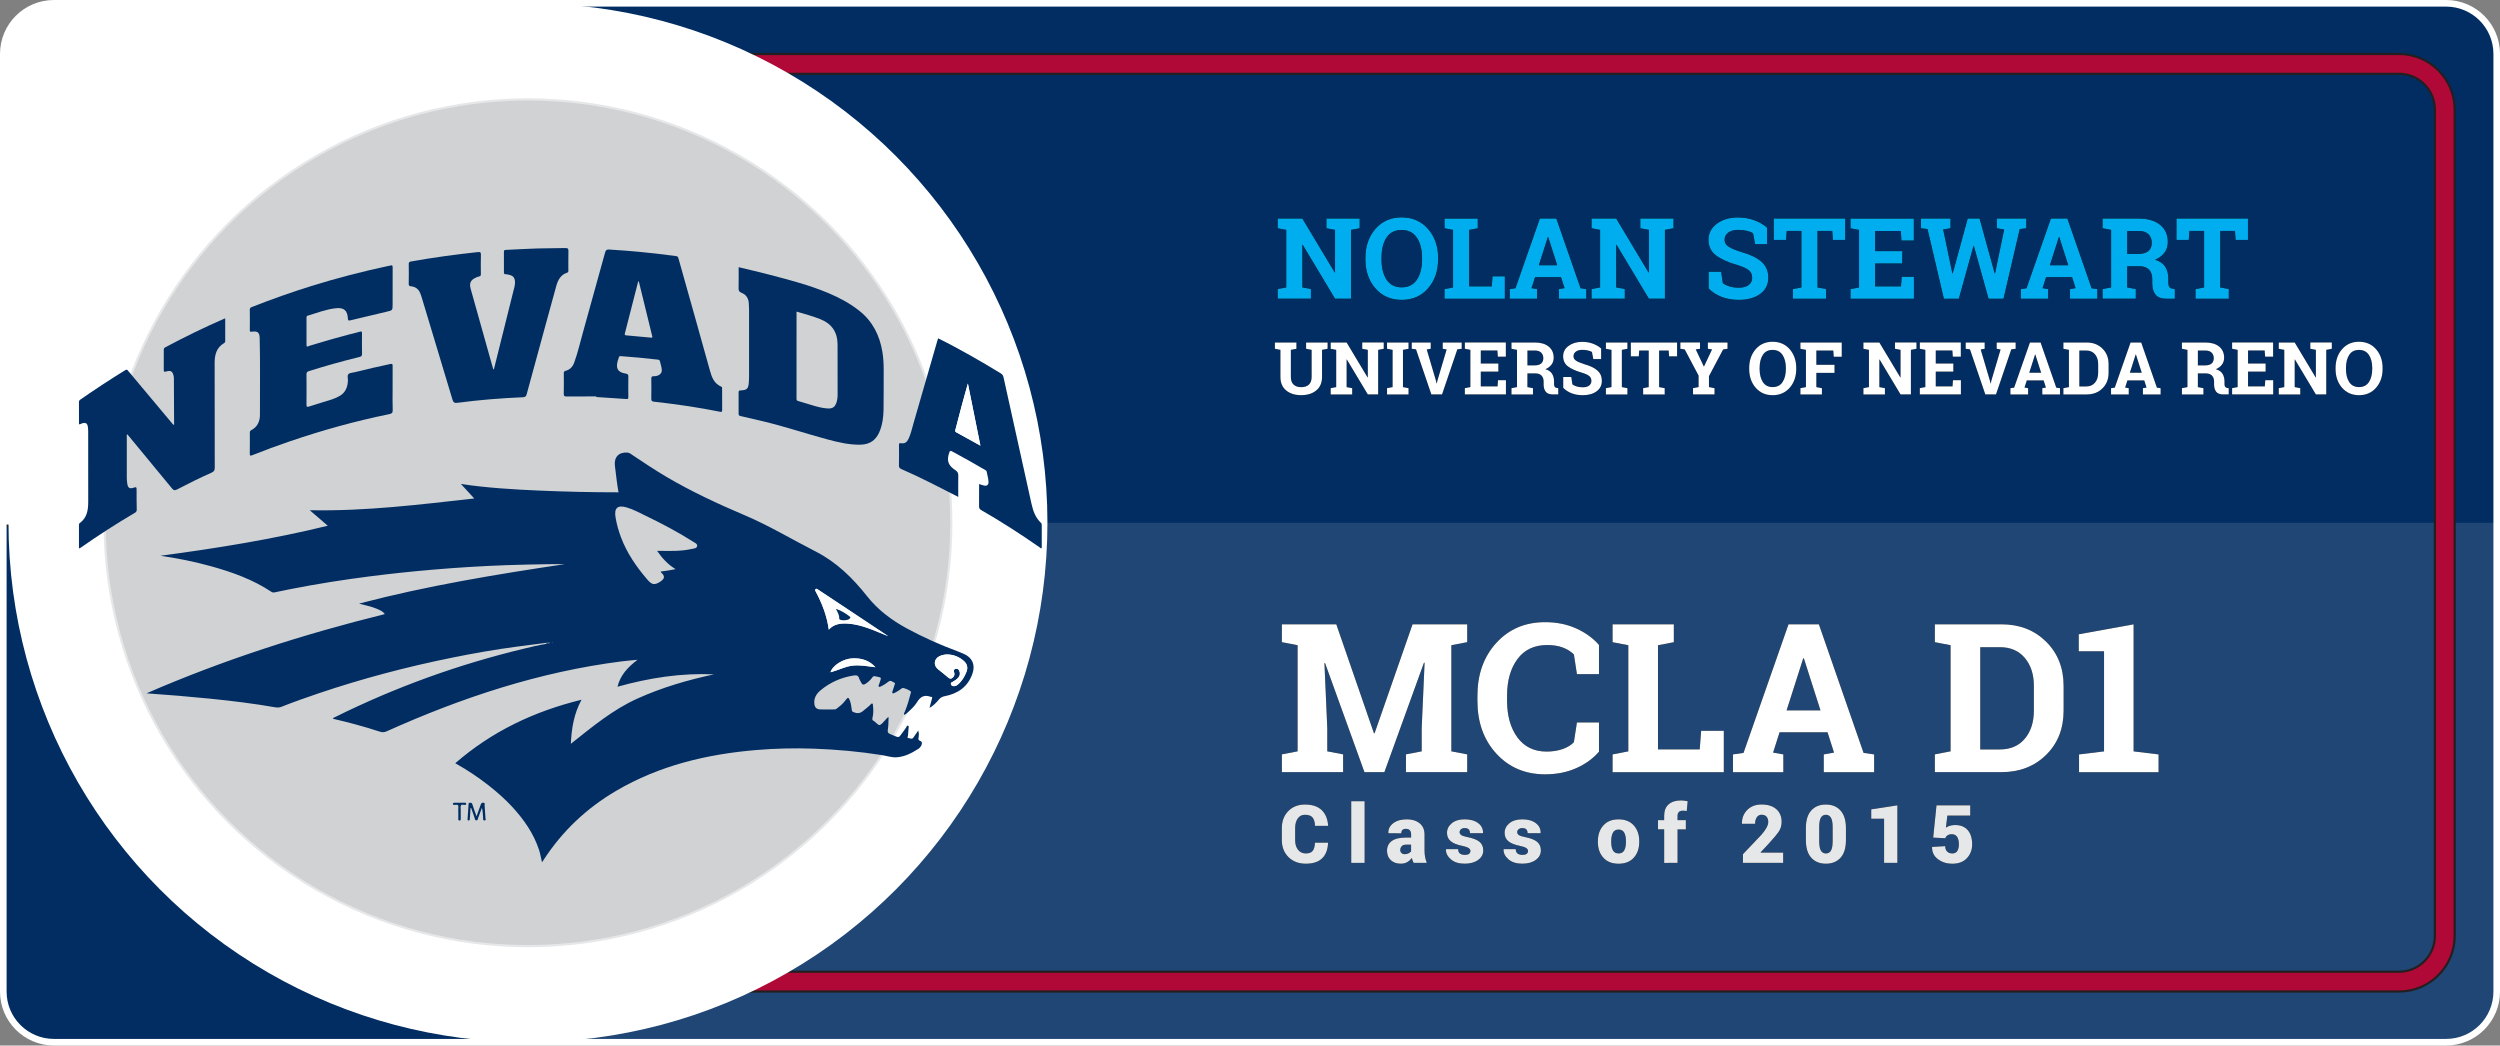<?xml version="1.0" encoding="utf-8"?>
<!-- Generator: Adobe Illustrator 25.0.0, SVG Export Plug-In . SVG Version: 6.00 Build 0)  -->
<svg version="1.1" id="Layer_1" xmlns="http://www.w3.org/2000/svg" xmlns:xlink="http://www.w3.org/1999/xlink" x="0px" y="0px"
	 viewBox="0 0 1136.11 475.13" style="enable-background:new 0 0 1136.11 475.13;" xml:space="preserve">
<rect x="0" y="0" width="1136.11" height="475.13" fill="#808080" stroke="none"/>
<style type="text/css">
	.st0{clip-path:url(#SVGID_2_);fill:#A1978A;}
	.st1{opacity:0.58;clip-path:url(#SVGID_2_);fill:#49156A;}
	.st2{clip-path:url(#SVGID_2_);}
	.st3{fill:#49156A;}
	.st4{fill:#FFFFFF;}
	.st5{clip-path:url(#SVGID_2_);fill:#FFFFFF;}
	.st6{clip-path:url(#SVGID_2_);fill:#49156A;}
	.st7{fill:#E7D6C6;}
	.st8{fill:#E6E7E8;}
	.st9{clip-path:url(#SVGID_4_);fill:#A63E4B;}
	.st10{opacity:0.86;clip-path:url(#SVGID_4_);fill:#7D898D;}
	.st11{clip-path:url(#SVGID_4_);}
	.st12{fill:#B0B0B0;}
	.st13{clip-path:url(#SVGID_4_);fill:#FFFFFF;}
	.st14{clip-path:url(#SVGID_4_);fill:#3E4A63;}
	.st15{fill:#89A6AD;}
	.st16{fill:#1D3566;}
	.st17{clip-path:url(#SVGID_6_);fill:#051C45;}
	.st18{opacity:0.12;clip-path:url(#SVGID_6_);fill:#FFFFFF;}
	.st19{clip-path:url(#SVGID_6_);}
	.st20{fill:#FFFFFF;stroke:#231F20;stroke-miterlimit:10;}
	.st21{clip-path:url(#SVGID_6_);fill:#FFFFFF;}
	.st22{fill:#D1D3D4;}
	.st23{clip-path:url(#SVGID_8_);fill:#0E53A1;}
	.st24{opacity:0.12;clip-path:url(#SVGID_8_);fill:#FFFFFF;}
	.st25{clip-path:url(#SVGID_8_);}
	.st26{fill:#B00938;stroke:#231F20;stroke-miterlimit:10;}
	.st27{clip-path:url(#SVGID_8_);fill:#FFFFFF;}
	.st28{clip-path:url(#SVGID_8_);fill:#FC4334;stroke:#231F20;stroke-miterlimit:10;}
	.st29{fill:#00ADEE;stroke:#231F20;stroke-miterlimit:10;}
	.st30{fill:#FC4334;}
	.st31{fill:#0E53A1;}
	.st32{fill:#FC5334;}
	.st33{fill:#F74437;}
	.st34{fill:#F5683C;}
	.st35{fill:#47704C;}
	.st36{fill:#0758BE;}
	.st37{fill:#0855AF;}
	.st38{fill:#0858BB;}
	.st39{clip-path:url(#SVGID_10_);fill:#012D62;stroke:#231F20;stroke-miterlimit:10;}
	.st40{opacity:0.12;clip-path:url(#SVGID_10_);fill:#FFFFFF;}
	.st41{clip-path:url(#SVGID_10_);}
	.st42{clip-path:url(#SVGID_10_);fill:#FFFFFF;}
	.st43{fill:#D0D2D3;stroke:#E6E7E8;stroke-miterlimit:10;}
	.st44{fill:#012D62;}
	.st45{fill:#012E62;}
	.st46{fill:#FEFEFE;}
	.st47{fill:#00ADEE;}
	.st48{clip-path:url(#SVGID_12_);fill:#231F20;stroke:#231F20;stroke-miterlimit:10;}
	.st49{opacity:0.12;clip-path:url(#SVGID_12_);fill:#FFFFFF;}
	.st50{clip-path:url(#SVGID_12_);}
	.st51{fill:#A7A9AC;stroke:#231F20;stroke-miterlimit:10;}
	.st52{clip-path:url(#SVGID_12_);fill:#FFFFFF;}
	.st53{clip-path:url(#SVGID_12_);fill:#ED1C24;stroke:#231F20;stroke-miterlimit:10;}
	.st54{fill:#CC0000;}
	.st55{clip-path:url(#SVGID_14_);fill:#55318C;}
	.st56{opacity:0.12;clip-path:url(#SVGID_14_);fill:#FFFFFF;}
	.st57{clip-path:url(#SVGID_14_);}
	.st58{fill:#004039;}
	.st59{clip-path:url(#SVGID_14_);fill:#FFFFFF;}
	.st60{clip-path:url(#SVGID_14_);fill:#004039;}
	.st61{clip-path:url(#SVGID_16_);fill:#A1978A;}
	.st62{opacity:0.58;clip-path:url(#SVGID_16_);fill:#49156A;}
	.st63{clip-path:url(#SVGID_16_);}
	.st64{clip-path:url(#SVGID_16_);fill:#FFFFFF;}
	.st65{clip-path:url(#SVGID_16_);fill:#49156A;}
	.st66{clip-path:url(#SVGID_18_);fill:#A1978A;}
	.st67{opacity:0.58;clip-path:url(#SVGID_18_);fill:#49156A;}
	.st68{clip-path:url(#SVGID_18_);}
	.st69{clip-path:url(#SVGID_18_);fill:#FFFFFF;}
	.st70{clip-path:url(#SVGID_18_);fill:#49156A;}
	.st71{fill:#D6C682;}
	.st72{clip-path:url(#SVGID_20_);fill:#860238;}
	.st73{opacity:0.12;clip-path:url(#SVGID_20_);fill:#FFFFFF;}
	.st74{clip-path:url(#SVGID_20_);}
	.st75{clip-path:url(#SVGID_20_);fill:#FFFFFF;}
	.st76{clip-path:url(#SVGID_20_);fill:#860037;}
	.st77{fill:#FAD10E;}
	.st78{clip-path:url(#SVGID_22_);fill:#55318C;}
	.st79{opacity:0.12;clip-path:url(#SVGID_22_);fill:#FFFFFF;}
	.st80{clip-path:url(#SVGID_22_);}
	.st81{clip-path:url(#SVGID_22_);fill:#FFFFFF;}
	.st82{clip-path:url(#SVGID_22_);fill:#004039;}
	.st83{clip-path:url(#SVGID_24_);fill:#303030;}
	.st84{clip-path:url(#SVGID_24_);fill:#813052;}
	.st85{clip-path:url(#SVGID_24_);}
	.st86{clip-path:url(#SVGID_24_);fill:#FFFFFF;}
	.st87{opacity:0.43;fill:#A40144;}
	.st88{fill:#9E0445;}
	.st89{clip-path:url(#SVGID_26_);fill:#939598;}
	.st90{clip-path:url(#SVGID_26_);fill:#023E7E;}
	.st91{clip-path:url(#SVGID_26_);}
	.st92{fill:#E11A35;}
	.st93{clip-path:url(#SVGID_26_);fill:#FFFFFF;}
	.st94{clip-path:url(#SVGID_26_);fill:#E11A35;}
	.st95{fill:#042563;}
	.st96{clip-path:url(#SVGID_28_);fill:#881211;}
	.st97{clip-path:url(#SVGID_28_);fill:#EE293D;}
	.st98{clip-path:url(#SVGID_28_);}
	.st99{fill:#FCCF34;}
	.st100{clip-path:url(#SVGID_28_);fill:#FFFFFF;}
	.st101{fill:#EE293D;}
	.st102{fill:#881211;}
	.st103{fill:#F4F4F4;}
	.st104{fill:#F9A72B;}
	.st105{fill:#D3D2D2;}
	.st106{fill:#ED127C;}
	.st107{fill:none;}
	.st108{clip-path:url(#SVGID_30_);fill:#957B43;}
	.st109{opacity:0.12;clip-path:url(#SVGID_30_);fill:#FFFFFF;}
	.st110{clip-path:url(#SVGID_30_);}
	.st111{fill:#003267;}
	.st112{clip-path:url(#SVGID_30_);fill:#FFFFFF;}
	.st113{clip-path:url(#SVGID_30_);fill:#003267;}
	.st114{opacity:0.31;fill:#CA9920;}
	.st115{clip-path:url(#SVGID_32_);fill:#243A77;}
	.st116{clip-path:url(#SVGID_32_);fill:#BCBEC0;}
	.st117{clip-path:url(#SVGID_32_);}
	.st118{fill:#C2B59B;}
	.st119{clip-path:url(#SVGID_32_);fill:#FFFFFF;}
	.st120{clip-path:url(#SVGID_32_);fill:#424D68;}
	.st121{opacity:0.13;fill:#233C75;}
	.st122{fill:#243A77;}
	.st123{clip-path:url(#SVGID_34_);fill:#A1978A;}
	.st124{opacity:0.58;clip-path:url(#SVGID_34_);fill:#49156A;}
	.st125{clip-path:url(#SVGID_34_);}
	.st126{clip-path:url(#SVGID_34_);fill:#FFFFFF;}
	.st127{clip-path:url(#SVGID_34_);fill:#49156A;}
	.st128{clip-path:url(#SVGID_36_);fill:#0161AA;}
	.st129{opacity:0.54;clip-path:url(#SVGID_36_);fill:#D0D2D3;}
	.st130{clip-path:url(#SVGID_36_);}
	.st131{fill:url(#SVGID_37_);}
	.st132{clip-path:url(#SVGID_36_);fill:#FFFFFF;}
	.st133{fill:#98BEE4;}
	.st134{fill:#0161AA;}
	.st135{fill:#99BFE4;}
	.st136{fill:#0764AB;}
	.st137{fill:#FDFEFE;}
	.st138{clip-path:url(#SVGID_39_);fill:#003263;}
	.st139{clip-path:url(#SVGID_39_);fill:#6D6E71;}
	.st140{clip-path:url(#SVGID_39_);}
	.st141{fill:#DAC792;}
	.st142{clip-path:url(#SVGID_39_);fill:#FFFFFF;}
	.st143{clip-path:url(#SVGID_39_);fill:#DAC792;}
	.st144{clip-path:url(#SVGID_39_);fill:#424D68;}
	.st145{opacity:0.32;fill:#003263;}
	.st146{clip-path:url(#SVGID_41_);fill:#A1978A;}
	.st147{opacity:0.58;clip-path:url(#SVGID_41_);fill:#49156A;}
	.st148{clip-path:url(#SVGID_41_);}
	.st149{clip-path:url(#SVGID_41_);fill:#FFFFFF;}
	.st150{clip-path:url(#SVGID_41_);fill:#49156A;}
	.st151{clip-path:url(#SVGID_43_);fill:#007AC3;}
	.st152{opacity:0.58;clip-path:url(#SVGID_43_);fill:#99DAF3;}
	.st153{clip-path:url(#SVGID_43_);}
	.st154{clip-path:url(#SVGID_43_);fill:#FFFFFF;}
	.st155{opacity:0.31;}
	.st156{clip-path:url(#SVGID_45_);fill:#009E6D;}
	.st157{opacity:0.32;clip-path:url(#SVGID_45_);fill:#F7C53E;}
	.st158{clip-path:url(#SVGID_45_);}
	.st159{fill:#F7C53E;}
	.st160{clip-path:url(#SVGID_45_);fill:#FFFFFF;}
	.st161{clip-path:url(#SVGID_45_);fill:#F7C53E;}
	.st162{opacity:0.29;fill:#F5C63D;}
	.st163{clip-path:url(#SVGID_47_);fill:#003263;}
	.st164{clip-path:url(#SVGID_47_);fill:#6D6E71;}
	.st165{clip-path:url(#SVGID_47_);}
	.st166{clip-path:url(#SVGID_47_);fill:#FFFFFF;}
	.st167{clip-path:url(#SVGID_47_);fill:#DAC792;}
	.st168{clip-path:url(#SVGID_47_);fill:#424D68;}
	.st169{clip-path:url(#SVGID_49_);fill:#90182B;}
	.st170{clip-path:url(#SVGID_49_);fill:#898B8C;}
	.st171{clip-path:url(#SVGID_49_);}
	.st172{fill:#0F355A;}
	.st173{clip-path:url(#SVGID_49_);fill:#FFFFFF;}
	.st174{clip-path:url(#SVGID_49_);fill:#0F355A;}
	.st175{fill:#B3B6B9;}
	.st176{clip-path:url(#SVGID_51_);fill:#770706;}
	.st177{clip-path:url(#SVGID_51_);fill:#A7A9AC;}
	.st178{clip-path:url(#SVGID_51_);}
	.st179{clip-path:url(#SVGID_51_);fill:#FFFFFF;}
	.st180{clip-path:url(#SVGID_51_);fill:#6B3333;}
	.st181{opacity:0.29;fill:#D2D2D2;}
	.st182{fill:#D2D2D2;}
	.st183{clip-path:url(#SVGID_53_);fill:#24407B;}
	.st184{opacity:0.58;clip-path:url(#SVGID_53_);fill:#99DAF3;}
	.st185{clip-path:url(#SVGID_53_);}
	.st186{clip-path:url(#SVGID_53_);fill:#FFFFFF;}
	.st187{opacity:0.31;fill:#00AEEF;}
	.st188{fill:#00AEEF;}
	.st189{fill:#24407B;}
	.st190{fill:#F9FAFC;}
	.st191{clip-path:url(#SVGID_55_);fill:#770706;}
	.st192{clip-path:url(#SVGID_55_);fill:#A7A9AC;}
	.st193{clip-path:url(#SVGID_55_);}
	.st194{clip-path:url(#SVGID_55_);fill:#FFFFFF;}
	.st195{clip-path:url(#SVGID_55_);fill:#6B3333;}
	.st196{clip-path:url(#SVGID_57_);fill:#003263;}
	.st197{clip-path:url(#SVGID_57_);fill:#6D6E71;}
	.st198{clip-path:url(#SVGID_57_);}
	.st199{clip-path:url(#SVGID_57_);fill:#FFFFFF;}
	.st200{clip-path:url(#SVGID_57_);fill:#DAC792;}
	.st201{clip-path:url(#SVGID_57_);fill:#424D68;}
	.st202{clip-path:url(#SVGID_59_);fill:#342A7B;}
	.st203{clip-path:url(#SVGID_59_);fill:#A7A9AC;}
	.st204{clip-path:url(#SVGID_59_);}
	.st205{clip-path:url(#SVGID_59_);fill:#FFFFFF;}
	.st206{clip-path:url(#SVGID_59_);fill:#424D68;}
	.st207{clip-path:url(#SVGID_61_);fill:#0D1D41;}
	.st208{opacity:0.44;clip-path:url(#SVGID_61_);fill:#FACD00;}
	.st209{clip-path:url(#SVGID_61_);}
	.st210{fill:#FACD00;}
	.st211{clip-path:url(#SVGID_61_);fill:#FFFFFF;}
	.st212{opacity:0.21;fill:#0D1D41;}
	.st213{clip-path:url(#SVGID_63_);fill:#939598;}
	.st214{clip-path:url(#SVGID_63_);fill:#023E7E;}
	.st215{clip-path:url(#SVGID_63_);}
	.st216{clip-path:url(#SVGID_63_);fill:#FFFFFF;}
	.st217{clip-path:url(#SVGID_63_);fill:#E11A35;}
	.st218{clip-path:url(#SVGID_65_);fill:#D21241;}
	.st219{clip-path:url(#SVGID_65_);}
	.st220{clip-path:url(#SVGID_65_);fill:#FFFFFF;}
	.st221{opacity:0.14;fill:#D21241;}
	.st222{clip-path:url(#SVGID_67_);fill:#012D62;stroke:#231F20;stroke-miterlimit:10;}
	.st223{opacity:0.12;clip-path:url(#SVGID_67_);fill:#FFFFFF;}
	.st224{clip-path:url(#SVGID_67_);}
	.st225{clip-path:url(#SVGID_67_);fill:#FFFFFF;}
	.st226{clip-path:url(#SVGID_69_);fill:#AD003A;}
	.st227{opacity:0.12;clip-path:url(#SVGID_69_);fill:#FFFFFF;}
	.st228{clip-path:url(#SVGID_69_);}
	.st229{clip-path:url(#SVGID_69_);fill:#FFFFFF;}
	.st230{clip-path:url(#SVGID_69_);fill:#B4B4B4;}
	.st231{fill:#D0D2D3;}
	.st232{clip-path:url(#SVGID_71_);fill:#0161AA;}
	.st233{opacity:0.54;clip-path:url(#SVGID_71_);fill:#D0D2D3;}
	.st234{clip-path:url(#SVGID_71_);}
	.st235{fill:url(#SVGID_72_);}
	.st236{clip-path:url(#SVGID_71_);fill:#FFFFFF;}
	.st237{clip-path:url(#SVGID_74_);fill:#BE0534;}
	.st238{opacity:0.54;clip-path:url(#SVGID_74_);fill:#F9C447;}
	.st239{clip-path:url(#SVGID_74_);}
	.st240{fill:#F9C447;}
	.st241{clip-path:url(#SVGID_74_);fill:#FFFFFF;}
	.st242{opacity:0.46;fill:#130C0D;}
	.st243{fill:#FAC446;}
	.st244{clip-path:url(#SVGID_76_);fill:#B30838;}
	.st245{opacity:0.89;clip-path:url(#SVGID_76_);fill:#FFFFFF;}
	.st246{clip-path:url(#SVGID_76_);}
	.st247{fill:#BCBEC0;}
	.st248{clip-path:url(#SVGID_76_);fill:#FFFFFF;}
	.st249{clip-path:url(#SVGID_76_);fill:#D8839B;}
	.st250{opacity:0.21;fill:#BCBEC0;}
	.st251{fill:#B30838;}
	.st252{clip-path:url(#SVGID_78_);fill:#8A2432;}
	.st253{clip-path:url(#SVGID_78_);fill:#BCBEC0;}
	.st254{clip-path:url(#SVGID_78_);}
	.st255{fill:#FFA400;}
	.st256{clip-path:url(#SVGID_78_);fill:#FFFFFF;}
	.st257{opacity:0.18;fill:#8A2432;}
	.st258{fill:#8A2432;}
	.st259{clip-path:url(#SVGID_80_);fill:#49176D;}
	.st260{opacity:0.12;clip-path:url(#SVGID_80_);fill:#FFFFFF;}
	.st261{clip-path:url(#SVGID_80_);}
	.st262{fill:#FFC423;}
	.st263{clip-path:url(#SVGID_80_);fill:#FFFFFF;}
	.st264{fill:#A05EB5;}
	.st265{clip-path:url(#SVGID_82_);fill:#FEB81D;}
	.st266{opacity:0.47;clip-path:url(#SVGID_82_);fill:#231F20;}
	.st267{clip-path:url(#SVGID_82_);}
	.st268{fill:#231F20;}
	.st269{clip-path:url(#SVGID_82_);fill:#FFFFFF;}
	.st270{clip-path:url(#SVGID_82_);fill:#231F20;}
	.st271{opacity:0.47;fill:#FEB81D;}
	.st272{clip-path:url(#SVGID_84_);fill:#FEB81D;}
	.st273{opacity:0.47;clip-path:url(#SVGID_84_);fill:#231F20;}
	.st274{clip-path:url(#SVGID_84_);}
	.st275{clip-path:url(#SVGID_84_);fill:#FFFFFF;}
	.st276{clip-path:url(#SVGID_84_);fill:#231F20;}
	.st277{clip-path:url(#SVGID_86_);fill:#28382E;}
	.st278{opacity:0.89;clip-path:url(#SVGID_86_);fill:#FFFFFF;}
	.st279{clip-path:url(#SVGID_86_);fill:#6D6D6D;}
	.st280{clip-path:url(#SVGID_86_);fill:#FFFFFF;}
	.st281{opacity:0.51;fill:#28382E;}
	.st282{opacity:0.89;}
	.st283{fill:#28382E;}
	.st284{clip-path:url(#SVGID_88_);fill:#D21241;}
	.st285{clip-path:url(#SVGID_88_);}
	.st286{clip-path:url(#SVGID_88_);fill:#FFFFFF;}
	.st287{clip-path:url(#SVGID_90_);fill:#B39E70;stroke:#231F20;stroke-miterlimit:10;}
	.st288{opacity:0.12;clip-path:url(#SVGID_90_);fill:#FFFFFF;}
	.st289{clip-path:url(#SVGID_90_);}
	.st290{clip-path:url(#SVGID_90_);fill:#FFFFFF;}
	.st291{clip-path:url(#SVGID_90_);fill:#BA3034;stroke:#BA3034;stroke-miterlimit:10;}
	.st292{stroke:#231F20;stroke-miterlimit:10;}
	.st293{fill:#070506;}
	.st294{fill:#B39E70;}
	.st295{fill:#BA3034;}
	.st296{fill:#B93034;}
	.st297{fill:#FBFBFB;}
	.st298{fill:#B83135;}
	.st299{fill:#FAFAFA;}
	.st300{fill:#B63135;}
	.st301{fill:#B53235;}
	.st302{fill:#B33236;}
	.st303{fill:#EDEDED;}
	.st304{fill:#F6F6F6;}
	.st305{fill:#EDE2E1;}
	.st306{fill:#040404;}
	.st307{fill:#B00938;}
	.st308{clip-path:url(#SVGID_92_);fill:#B39E70;stroke:#231F20;stroke-miterlimit:10;}
	.st309{opacity:0.12;clip-path:url(#SVGID_92_);fill:#FFFFFF;}
	.st310{clip-path:url(#SVGID_92_);}
	.st311{clip-path:url(#SVGID_92_);fill:#FFFFFF;}
	.st312{clip-path:url(#SVGID_92_);fill:#BA3034;stroke:#BA3034;stroke-miterlimit:10;}
	.st313{clip-path:url(#SVGID_94_);fill:#EAB827;}
	.st314{clip-path:url(#SVGID_94_);}
	.st315{clip-path:url(#SVGID_94_);fill:#FFFFFF;}
	.st316{opacity:0.51;fill:#EAB827;}
	.st317{fill:#EAB827;}
	.st318{clip-path:url(#SVGID_96_);fill:#0F355A;}
	.st319{opacity:0.5;clip-path:url(#SVGID_96_);fill:#90182B;}
	.st320{clip-path:url(#SVGID_96_);}
	.st321{fill:#90182B;}
	.st322{clip-path:url(#SVGID_96_);fill:#FFFFFF;}
	.st323{clip-path:url(#SVGID_98_);fill:#939598;}
	.st324{clip-path:url(#SVGID_98_);fill:#023E7E;}
	.st325{clip-path:url(#SVGID_98_);}
	.st326{clip-path:url(#SVGID_98_);fill:#FFFFFF;}
	.st327{clip-path:url(#SVGID_98_);fill:#E11A35;}
	.st328{clip-path:url(#SVGID_100_);fill:#231F20;stroke:#231F20;stroke-miterlimit:10;}
	.st329{opacity:0.12;clip-path:url(#SVGID_100_);fill:#FFFFFF;}
	.st330{clip-path:url(#SVGID_100_);}
	.st331{clip-path:url(#SVGID_100_);fill:#FFFFFF;}
	.st332{clip-path:url(#SVGID_100_);fill:#ED1C24;stroke:#231F20;stroke-miterlimit:10;}
	.st333{clip-path:url(#SVGID_102_);fill:#860238;}
	.st334{opacity:0.12;clip-path:url(#SVGID_102_);fill:#FFFFFF;}
	.st335{clip-path:url(#SVGID_102_);}
	.st336{clip-path:url(#SVGID_102_);fill:#FFFFFF;}
	.st337{clip-path:url(#SVGID_102_);fill:#860037;}
	.st338{clip-path:url(#SVGID_104_);fill:#FEB81D;}
	.st339{opacity:0.47;clip-path:url(#SVGID_104_);fill:#231F20;}
	.st340{clip-path:url(#SVGID_104_);}
	.st341{clip-path:url(#SVGID_104_);fill:#FFFFFF;}
	.st342{clip-path:url(#SVGID_104_);fill:#231F20;}
	.st343{clip-path:url(#SVGID_106_);fill:#00452A;}
	.st344{opacity:0.12;clip-path:url(#SVGID_106_);fill:#FFFFFF;}
	.st345{clip-path:url(#SVGID_106_);}
	.st346{fill:#00A551;}
	.st347{clip-path:url(#SVGID_106_);fill:#FFFFFF;}
	.st348{fill:#00452A;}
	.st349{fill:#29B473;}
	.st350{clip-path:url(#SVGID_108_);}
	.st351{clip-path:url(#SVGID_108_);fill:#A80532;}
	.st352{clip-path:url(#SVGID_108_);fill:#FFFFFF;}
	.st353{opacity:0.36;fill:#A8B1B8;}
	.st354{fill:#A80532;}
	.st355{clip-path:url(#SVGID_110_);fill:#012D62;stroke:#231F20;stroke-miterlimit:10;}
	.st356{opacity:0.12;clip-path:url(#SVGID_110_);fill:#FFFFFF;}
	.st357{clip-path:url(#SVGID_110_);}
	.st358{clip-path:url(#SVGID_110_);fill:#FFFFFF;}
	.st359{clip-path:url(#SVGID_112_);fill:#FEB81D;}
	.st360{opacity:0.47;clip-path:url(#SVGID_112_);fill:#231F20;}
	.st361{clip-path:url(#SVGID_112_);}
	.st362{clip-path:url(#SVGID_112_);fill:#FFFFFF;}
	.st363{clip-path:url(#SVGID_112_);fill:#231F20;}
	.st364{clip-path:url(#SVGID_114_);fill:#FFBB0D;}
	.st365{clip-path:url(#SVGID_114_);fill:#003263;}
	.st366{clip-path:url(#SVGID_114_);}
	.st367{clip-path:url(#SVGID_114_);fill:#FFFFFF;}
	.st368{opacity:0.36;fill:#FFBB0D;}
	.st369{clip-path:url(#SVGID_116_);fill:#FFBB0D;}
	.st370{clip-path:url(#SVGID_116_);fill:#003263;}
	.st371{clip-path:url(#SVGID_116_);}
	.st372{clip-path:url(#SVGID_116_);fill:#FFFFFF;}
	.st373{clip-path:url(#SVGID_118_);fill:#342B86;}
	.st374{opacity:0.12;clip-path:url(#SVGID_118_);fill:#FFFFFF;}
	.st375{clip-path:url(#SVGID_118_);}
	.st376{fill:#E7D3A2;}
	.st377{clip-path:url(#SVGID_118_);fill:#FFFFFF;}
	.st378{fill:#342B86;}
	.st379{clip-path:url(#SVGID_120_);fill:#012D62;stroke:#231F20;stroke-miterlimit:10;}
	.st380{opacity:0.12;clip-path:url(#SVGID_120_);fill:#FFFFFF;}
	.st381{clip-path:url(#SVGID_120_);}
	.st382{clip-path:url(#SVGID_120_);fill:#FFFFFF;}
	.st383{clip-path:url(#SVGID_122_);fill:#E0762C;}
	.st384{clip-path:url(#SVGID_122_);fill:#252122;}
	.st385{clip-path:url(#SVGID_122_);}
	.st386{clip-path:url(#SVGID_122_);fill:#FFFFFF;}
	.st387{opacity:0.33;fill:#606060;}
	.st388{clip-path:url(#SVGID_124_);fill:#C31629;}
	.st389{clip-path:url(#SVGID_124_);fill:#252824;}
	.st390{clip-path:url(#SVGID_124_);}
	.st391{clip-path:url(#SVGID_124_);fill:#FFFFFF;}
	.st392{opacity:0.18;fill:#C31629;}
	.st393{fill:#252824;}
	.st394{fill:#C31629;}
	.st395{fill:#252122;}
	.st396{fill:#E1782E;}
	.st397{fill:#A6A5A4;}
	.st398{fill:#FBFAFA;}
	.st399{fill:#E1772C;}
	.st400{fill:#E0762C;}
	.st401{fill:#DE762D;}
	.st402{fill:#F5F4F4;}
	.st403{fill:#EDEAE9;}
	.st404{fill:#242020;}
	.st405{fill:#E0772E;}
	.st406{fill:#E2782D;}
	.st407{clip-path:url(#SVGID_126_);fill:#172E4D;}
	.st408{clip-path:url(#SVGID_126_);fill:#9D1821;}
	.st409{clip-path:url(#SVGID_126_);}
	.st410{fill:#F3C21C;}
	.st411{clip-path:url(#SVGID_126_);fill:#FFFFFF;}
	.st412{opacity:0.38;fill:#F3C21C;}
	.st413{clip-path:url(#SVGID_128_);fill:#012D62;stroke:#231F20;stroke-miterlimit:10;}
	.st414{opacity:0.12;clip-path:url(#SVGID_128_);fill:#FFFFFF;}
	.st415{clip-path:url(#SVGID_128_);}
	.st416{clip-path:url(#SVGID_128_);fill:#FFFFFF;}
	.st417{clip-path:url(#SVGID_130_);fill:#231F20;}
	.st418{clip-path:url(#SVGID_130_);fill:#0168B2;}
	.st419{clip-path:url(#SVGID_130_);}
	.st420{clip-path:url(#SVGID_130_);fill:#FFFFFF;}
	.st421{opacity:0.22;fill:#0168B2;}
	.st422{fill:#0168B2;}
	.st423{clip-path:url(#SVGID_132_);fill:#342B86;}
	.st424{opacity:0.12;clip-path:url(#SVGID_132_);fill:#FFFFFF;}
	.st425{clip-path:url(#SVGID_132_);}
	.st426{clip-path:url(#SVGID_132_);fill:#FFFFFF;}
	.st427{fill:#172E4D;}
	.st428{fill:#1E3252;}
	.st429{fill:#EDC01F;}
	.st430{fill:#F2C21A;}
	.st431{fill:#F1C31A;}
	.st432{fill:#F3C31B;}
	.st433{fill:#F4C31A;}
	.st434{fill:#9D1821;}
	.st435{fill:#E2BC1E;}
	.st436{fill:#FBD910;}
	.st437{fill:#1F304C;}
	.st438{fill:#817C41;}
	.st439{fill:#162D4C;}
	.st440{fill:#22334A;}
	.st441{fill:#242021;}
	.st442{fill:#0369B3;}
	.st443{fill:#0269B3;}
	.st444{clip-path:url(#SVGID_134_);fill:#28382E;}
	.st445{opacity:0.89;clip-path:url(#SVGID_134_);fill:#FFFFFF;}
	.st446{clip-path:url(#SVGID_134_);fill:#6D6D6D;}
	.st447{clip-path:url(#SVGID_134_);fill:#FFFFFF;}
	.st448{clip-path:url(#SVGID_136_);fill:#A10346;}
	.st449{clip-path:url(#SVGID_136_);fill:#88736B;}
	.st450{clip-path:url(#SVGID_136_);}
	.st451{clip-path:url(#SVGID_136_);fill:#FFFFFF;}
	.st452{opacity:0.36;fill:#88736B;}
	.st453{fill:#FF7371;}
	.st454{clip-path:url(#SVGID_138_);fill:#012D62;stroke:#231F20;stroke-miterlimit:10;}
	.st455{opacity:0.12;clip-path:url(#SVGID_138_);fill:#FFFFFF;}
	.st456{clip-path:url(#SVGID_138_);}
	.st457{clip-path:url(#SVGID_138_);fill:#FFFFFF;}
	.st458{clip-path:url(#SVGID_140_);fill:#005DAB;}
	.st459{clip-path:url(#SVGID_140_);fill:#0168B2;}
	.st460{clip-path:url(#SVGID_140_);}
	.st461{fill:#FFEC53;}
	.st462{clip-path:url(#SVGID_140_);fill:#FFFFFF;}
	.st463{opacity:0.18;fill:#005DAB;}
	.st464{fill:#88736B;}
	.st465{fill:#A10346;}
	.st466{fill:#A00346;}
	.st467{clip-path:url(#SVGID_142_);fill:#90182B;}
	.st468{opacity:0.89;clip-path:url(#SVGID_142_);fill:#FFFFFF;}
	.st469{clip-path:url(#SVGID_142_);fill:#B3B6B9;}
	.st470{clip-path:url(#SVGID_142_);fill:#FFFFFF;}
	.st471{clip-path:url(#SVGID_144_);fill:#231F20;}
	.st472{clip-path:url(#SVGID_144_);fill:#0189D3;}
	.st473{clip-path:url(#SVGID_144_);}
	.st474{clip-path:url(#SVGID_144_);fill:#FFFFFF;}
	.st475{opacity:0.18;fill:#0189D3;}
	.st476{fill:#0189D3;}
	.st477{clip-path:url(#SVGID_146_);fill:#B0B2B2;}
	.st478{opacity:0.68;clip-path:url(#SVGID_146_);fill:#24579A;}
	.st479{clip-path:url(#SVGID_146_);}
	.st480{fill:#24579A;}
	.st481{clip-path:url(#SVGID_146_);fill:#FFFFFF;}
	.st482{clip-path:url(#SVGID_146_);fill:#24579A;}
	.st483{fill:#26599B;}
	.st484{fill:#25589A;}
	.st485{fill:#B0B2B2;}
	.st486{fill:#FAFBFB;}
	.st487{fill:#AFB1B2;}
	.st488{fill:#F6F8F9;}
	.st489{fill:#F5F7F8;}
	.st490{fill:#EDF2F6;}
	.st491{clip-path:url(#SVGID_148_);fill:#1B1819;}
	.st492{clip-path:url(#SVGID_148_);fill:#C33249;}
	.st493{clip-path:url(#SVGID_148_);}
	.st494{fill:#606060;}
	.st495{clip-path:url(#SVGID_148_);fill:#FFFFFF;}
	.st496{opacity:0.17;fill:#1E1D1D;}
	.st497{fill:#C33249;}
	.st498{fill:#1B1819;}
	.st499{fill:#1C1B1B;}
	.st500{fill:#1C1B1C;}
	.st501{fill:#1F1E1E;}
	.st502{fill:#1E1D1D;}
	.st503{fill:#202020;}
	.st504{fill:#080607;}
	.st505{fill:#C6C6C6;}
	.st506{fill:#C5C5C5;}
	.st507{fill:#CA2F48;}
	.st508{fill:#F8F8F8;}
	.st509{fill:#A83A4C;}
	.st510{fill:#2E1315;}
	.st511{clip-path:url(#SVGID_150_);fill:#1B1819;}
	.st512{clip-path:url(#SVGID_150_);fill:#C33249;}
	.st513{clip-path:url(#SVGID_150_);}
	.st514{clip-path:url(#SVGID_150_);fill:#FFFFFF;}
	.st515{clip-path:url(#SVGID_152_);fill:#053C35;}
	.st516{clip-path:url(#SVGID_152_);fill:#B59355;}
	.st517{clip-path:url(#SVGID_152_);}
	.st518{clip-path:url(#SVGID_152_);fill:#FFFFFF;}
	.st519{clip-path:url(#SVGID_152_);fill:#033A33;}
	.st520{fill:#F4EBC3;}
	.st521{fill:#B18F52;}
	.st522{fill:#B59355;}
	.st523{fill:#B49153;}
	.st524{fill:#030302;}
	.st525{fill:#F6F6F4;}
	.st526{fill:#F4F5F2;}
	.st527{fill:#F8F8F7;}
	.st528{fill:#F9F7E8;}
	.st529{fill:#EAE4BD;}
	.st530{fill:#00362F;}
	.st531{fill:#053C35;}
	.st532{fill:#033A33;}
	.st533{fill:#053B34;}
	.st534{fill:#063C35;}
	.st535{clip-path:url(#SVGID_154_);fill:#24205E;}
	.st536{opacity:0.51;clip-path:url(#SVGID_154_);fill:#B4975A;}
	.st537{clip-path:url(#SVGID_154_);fill:#B4975A;}
	.st538{clip-path:url(#SVGID_154_);fill:#FFFFFF;}
	.st539{opacity:0.51;fill:#B4975A;}
	.st540{clip-path:url(#SVGID_156_);fill:#990133;}
	.st541{clip-path:url(#SVGID_156_);fill:#FCB014;}
	.st542{clip-path:url(#SVGID_156_);}
	.st543{fill:#A7A9AC;}
	.st544{clip-path:url(#SVGID_156_);fill:#FFFFFF;}
	.st545{opacity:0.43;fill:#FCB014;}
	.st546{fill:#FCB014;}
	.st547{fill:#B4975A;}
	.st548{clip-path:url(#SVGID_158_);fill:#1F4D2B;}
	.st549{clip-path:url(#SVGID_158_);fill:#C7C272;}
	.st550{clip-path:url(#SVGID_158_);}
	.st551{fill:#AAA148;}
	.st552{clip-path:url(#SVGID_158_);fill:#FFFFFF;}
	.st553{opacity:0.47;fill:#C7C272;}
	.st554{fill:#C7C272;}
	.st555{fill:#1F4D2B;}
	.st556{fill:#990133;}
	.st557{fill:#204E2C;}
	.st558{fill:#FDFDFD;}
	.st559{fill:#FCFCFC;}
	.st560{fill:#24205E;}
	.st561{clip-path:url(#SVGID_160_);fill:#1C1C30;}
	.st562{opacity:0.12;clip-path:url(#SVGID_160_);fill:#FFFFFF;}
	.st563{clip-path:url(#SVGID_160_);}
	.st564{fill:#FBD577;}
	.st565{clip-path:url(#SVGID_160_);fill:#FFFFFF;}
	.st566{clip-path:url(#SVGID_160_);fill:#FBD577;}
	.st567{fill:#C88407;}
	.st568{fill:#1F1A43;}
	.st569{fill:#262225;}
	.st570{fill:#315872;}
	.st571{fill:#1C1C30;}
	.st572{fill:#225796;}
	.st573{fill:#1559A7;}
	.st574{fill:#BC8124;}
	.st575{fill:#E4D095;}
	.st576{fill:#ABB7DD;}
	.st577{fill:#DAB14B;}
	.st578{clip-path:url(#SVGID_162_);fill:#064B16;}
	.st579{clip-path:url(#SVGID_162_);fill:#E4D464;}
	.st580{clip-path:url(#SVGID_162_);fill:#EFB143;}
	.st581{clip-path:url(#SVGID_162_);fill:#FFFFFF;}
	.st582{fill:#E4D464;}
	.st583{clip-path:url(#SVGID_164_);fill:#613594;}
	.st584{clip-path:url(#SVGID_164_);fill:#030303;}
	.st585{clip-path:url(#SVGID_164_);}
	.st586{fill:#BA90F4;}
	.st587{clip-path:url(#SVGID_164_);fill:#FFFFFF;}
	.st588{opacity:0.08;fill:#613594;}
	.st589{fill:#064B16;}
	.st590{clip-path:url(#SVGID_166_);fill:#053C35;}
	.st591{clip-path:url(#SVGID_166_);fill:#B59355;}
	.st592{clip-path:url(#SVGID_166_);}
	.st593{clip-path:url(#SVGID_166_);fill:#FFFFFF;}
	.st594{clip-path:url(#SVGID_166_);fill:#033A33;}
	.st595{fill:#613594;}
	.st596{fill:#623594;}
	.st597{fill:#030303;}
	.st598{fill:#A4A8A9;}
	.st599{fill:#FBFBFA;}
	.st600{fill:#BDA105;}
	.st601{clip-path:url(#SVGID_168_);fill:#0161AA;}
	.st602{opacity:0.54;clip-path:url(#SVGID_168_);fill:#D0D2D3;}
	.st603{clip-path:url(#SVGID_168_);}
	.st604{fill:url(#SVGID_169_);}
	.st605{clip-path:url(#SVGID_168_);fill:#FFFFFF;}
	.st606{clip-path:url(#SVGID_171_);fill:#1C1C30;}
	.st607{opacity:0.12;clip-path:url(#SVGID_171_);fill:#FFFFFF;}
	.st608{clip-path:url(#SVGID_171_);}
	.st609{clip-path:url(#SVGID_171_);fill:#FFFFFF;}
	.st610{clip-path:url(#SVGID_171_);fill:#FBD577;}
	.st611{clip-path:url(#SVGID_173_);fill:#1B1819;}
	.st612{clip-path:url(#SVGID_173_);fill:#C33249;}
	.st613{clip-path:url(#SVGID_173_);}
	.st614{clip-path:url(#SVGID_173_);fill:#FFFFFF;}
	.st615{clip-path:url(#SVGID_175_);fill:#9F0545;}
	.st616{clip-path:url(#SVGID_175_);fill:#050505;}
	.st617{clip-path:url(#SVGID_175_);}
	.st618{fill:#B5B5B7;}
	.st619{clip-path:url(#SVGID_175_);fill:#FFFFFF;}
	.st620{fill:#050505;}
	.st621{fill:#EFEEEF;}
	.st622{fill:#0A0809;}
	.st623{fill:#9F0545;}
	.st624{clip-path:url(#SVGID_177_);fill:#0161AA;}
	.st625{opacity:0.54;clip-path:url(#SVGID_177_);fill:#D0D2D3;}
	.st626{clip-path:url(#SVGID_177_);}
	.st627{fill:url(#SVGID_178_);}
	.st628{clip-path:url(#SVGID_177_);fill:#FFFFFF;}
	.st629{clip-path:url(#SVGID_180_);fill:#FEB81D;}
	.st630{opacity:0.47;clip-path:url(#SVGID_180_);fill:#231F20;}
	.st631{clip-path:url(#SVGID_180_);}
	.st632{clip-path:url(#SVGID_180_);fill:#FFFFFF;}
	.st633{clip-path:url(#SVGID_180_);fill:#231F20;}
	.st634{clip-path:url(#SVGID_182_);fill:#010101;}
	.st635{opacity:0.4;clip-path:url(#SVGID_182_);fill:#FEB81D;}
	.st636{clip-path:url(#SVGID_182_);}
	.st637{fill:#FEB81D;}
	.st638{clip-path:url(#SVGID_182_);fill:#FFFFFF;}
	.st639{clip-path:url(#SVGID_182_);fill:#FEB81D;}
	.st640{opacity:0.46;fill:#010101;}
	.st641{clip-path:url(#SVGID_184_);fill:#1B1819;}
	.st642{clip-path:url(#SVGID_184_);fill:#C33249;}
	.st643{clip-path:url(#SVGID_184_);}
	.st644{clip-path:url(#SVGID_184_);fill:#FFFFFF;}
	.st645{fill:#020202;}
	.st646{fill:#6E6E6E;}
	.st647{fill:#FCB415;}
	.st648{fill:#FDFCFC;}
	.st649{fill:#BB0736;}
	.st650{fill:#100B0C;}
	.st651{fill:#130C0D;}
	.st652{fill:#160E0B;}
	.st653{fill:#F7C449;}
	.st654{fill:#F3C24B;}
	.st655{fill:#FEFDFE;}
	.st656{fill:#BE0534;}
	.st657{fill:#F2F1F1;}
</style>
<g>
	<defs>
		<path id="SVGID_137_" d="M1111.6,473.63H24.52c-12.71,0-23.02-10.3-23.02-23.02V24.52C1.5,11.8,11.8,1.5,24.52,1.5H1111.6
			c12.71,0,23.02,10.3,23.02,23.02v426.1C1134.61,463.33,1124.31,473.63,1111.6,473.63z"/>
	</defs>
	<clipPath id="SVGID_2_">
		<use xlink:href="#SVGID_137_"  style="overflow:visible;"/>
	</clipPath>
	
		<rect x="-29.78" y="-22.7" style="clip-path:url(#SVGID_2_);fill:#012D62;stroke:#231F20;stroke-miterlimit:10;" width="1213.97" height="529.38"/>
	<path style="opacity:0.12;clip-path:url(#SVGID_2_);fill:#FFFFFF;" d="M1133.35,237.57H263.96c-21,0-38.03,17.03-38.03,38.03
		v243.15c0,21,17.03,38.03,38.03,38.03h869.39c21,0,38.03-17.03,38.03-38.03V275.59C1171.38,254.59,1154.35,237.57,1133.35,237.57z"
		/>
	<g class="st2">
		<path class="st26" d="M1090.25,450.59H88.36c-13.93,0-25.26-11.33-25.26-25.26V49.8c0-13.93,11.33-25.26,25.26-25.26h1001.89
			c13.93,0,25.26,11.33,25.26,25.26v375.53C1115.51,439.26,1104.18,450.59,1090.25,450.59z M88.36,33.54
			c-8.96,0-16.26,7.29-16.26,16.26v375.53c0,8.96,7.29,16.26,16.26,16.26h1001.89c8.96,0,16.26-7.29,16.26-16.26V49.8
			c0-8.96-7.29-16.26-16.26-16.26H88.36z"/>
	</g>
	<g class="st2">
		<path class="st4" d="M239.93,521.49l-0.38-0.01c-10.98-0.44-21.89-1.34-32.41-2.68l2.41-18.85c9.92,1.27,20.2,2.12,30.57,2.54
			c27.96-0.02,55.48-4.37,81.81-12.93l5.88,18.07C299.51,516.83,269.94,521.49,239.93,521.49z M152.51,507.14
			c-40.36-12.39-75.88-32.43-105.57-59.58l12.82-14.02c27.6,25.23,60.68,43.88,98.32,55.44L152.51,507.14z M9.71,405.41
			c-23.08-32.5-39.34-71.14-47.01-111.74l18.67-3.53c7.17,37.93,22.33,73.98,43.84,104.27L9.71,405.41z M-23.55,237.88h-19v-0.33
			c0-40.85,8.42-81.77,24.35-118.32l17.42,7.59c-14.89,34.18-22.77,72.47-22.77,110.73V237.88z M24.83,81.23L9.32,70.27
			C33.1,36.59,63.66,9.52,100.12-10.18l9.03,16.71C75.29,24.84,46.92,49.97,24.83,81.23z M157.47-13.67l-5.62-18.15
			c27.21-8.42,56.72-13.31,87.7-14.54l0.38-0.01c10.8,0,21.69,0.61,32.36,1.82l-2.14,18.88c-9.9-1.12-20-1.7-30.03-1.7
			C210.86-26.19,183.05-21.58,157.47-13.67z"/>
	</g>
	<rect x="-56.34" y="-55.04" class="st5" width="296.26" height="312.55"/>
	
		<rect x="-56.34" y="238.87" style="clip-path:url(#SVGID_2_);fill:#012D62;stroke:#231F20;stroke-miterlimit:10;" width="296.26" height="312.55"/>
	<use xlink:href="#SVGID_137_"  style="overflow:visible;fill:none;stroke:#FFFFFF;stroke-width:3;"/>
</g>
<circle class="st4" cx="239.93" cy="237.57" r="236.07"/>
<circle class="st43" cx="239.93" cy="237.57" r="192.39"/>
<g>
	<path class="st44" d="M248.2,292.13c-4.51,0.59-9.03,1.17-13.54,1.76c-9.79,1.3-19.52,3.02-29.19,4.98
		c-20.56,4.16-40.81,9.5-60.68,16.21c-5.68,1.92-11.32,3.92-16.89,6.12c-0.97,0.38-1.88,0.4-2.89,0.22
		c-9.78-1.72-19.63-2.91-29.51-3.91c-9.61-0.97-19.23-1.76-28.92-2.43c35.01-15.23,71.24-26.83,108.28-36
		c-0.75-1.18-2.34-2.04-5.46-3.1c-2.04-0.69-4.16-1.07-6.24-1.67c30.75-8.09,62.04-13.23,93.44-17.93c-2.5,0-5-0.04-7.51,0.01
		c-6.36,0.12-12.73,0.21-19.09,0.45c-10.96,0.41-21.9,1.07-32.82,2c-9.67,0.82-19.32,1.83-28.94,3.06
		c-12.22,1.56-24.38,3.48-36.47,5.86c-2.3,0.45-4.59,0.95-6.89,1.42c-0.54,0.11-1.02,0.12-1.54-0.23
		c-8.4-5.58-17.75-8.93-27.38-11.61c-7.56-2.11-15.25-3.64-23.04-4.78c25.48-3.4,50.83-7.45,76.04-13.64
		c-1.5-1.29-2.82-2.43-4.13-3.56c-1.29-1.11-2.59-2.22-4.07-3.49c25.23,0.51,49.96-2.57,74.76-5.34c-2.1-2.29-4.11-4.49-6.05-6.59
		c11.6,1.75,23.54,2.48,35.5,3c11.99,0.52,23.99,0.79,36.11,0.79c-0.72-4.04-1.13-8.02-1.63-11.99c-0.49-3.94,1.68-6.32,5.63-6.08
		c1.02,0.06,1.81,0.78,2.63,1.33c4.95,3.31,9.9,6.61,15.03,9.64c11.43,6.74,23.42,12.32,35.63,17.5
		c11.13,4.72,21.49,10.98,32.24,16.46c9.57,4.88,16.91,12.11,23.41,20.33c4.96,6.27,11.12,10.88,18.04,14.64
		c7.49,4.07,15.27,7.52,23.26,10.49c0.93,0.35,1.84,0.73,2.75,1.13c3.78,1.67,5.24,4.95,3.88,8.88c-2.07,6.03-6.57,9.16-12.62,10.32
		c-1.09,0.21-1.87,0.61-2.59,1.46c-1.21,1.43-2.49,2.82-4.34,3.87c0.42-1.58,0.76-2.96,1.16-4.33c0.16-0.54,0.06-0.75-0.51-0.7
		c-0.04,0-0.09,0-0.13-0.01c-2.77-1.06-4.62-0.12-6.14,2.38c-1.17,1.91-2.88,3.46-4.56,4.97c-0.39,0.35-0.77,0.72-1.33,0.81
		c-0.24-0.64,0.15-1.04,0.33-1.47c1.13-2.71,1.94-5.52,2.66-8.36c0.04-0.17,0.13-0.35,0.12-0.52c-0.06-0.67-3.49-2.17-4.05-1.75
		c-1.05,0.78-2.12,1.53-3.31,2.09c-0.32,0.15-0.68,0.45-1,0.19c-0.35-0.28-0.07-0.68,0.02-1c0.25-0.86,0.57-1.71,0.81-2.58
		c0.11-0.42,0.62-1.01-0.15-1.25c-0.79-0.25-1.47-1.24-2.44-0.49c-1.11,0.85-2.26,1.65-3.54,2.23c-0.32,0.15-0.67,0.4-0.98,0.08
		c-0.26-0.27,0.01-0.6,0.07-0.89c0.04-0.17,0.15-0.33,0.2-0.5c0.99-3.23,1.25-2.49-1.83-3.27c-0.62-0.16-0.98-0.04-1.36,0.49
		c-0.84,1.19-1.9,2.16-3.14,2.95c-0.79,0.5-1.41,0.51-1.85-0.45c-0.32-0.69-0.81-1.33-1.02-2.05c-0.39-1.34-1.2-1.5-2.43-1.31
		c-5.72,0.87-10.82,3.13-15.22,6.84c-1.8,1.52-2.99,3.51-2.7,6.04c0.19,1.64,1,2.47,2.64,2.54c2.21,0.08,4.42,0.01,6.63,0
		c0.65,0,1.03-0.52,1.49-0.85c1.4-1,2.61-2.21,3.64-3.61c0.82-1.1,1.17-1.02,1.68,0.28c0.57,1.44,0.75,2.97,0.94,4.49
		c0.07,0.53,0.27,0.71,0.75,0.92c1.62,0.69,3.03,0.67,4.43-0.58c1.11-0.98,2.36-1.8,3.38-2.91c0.2-0.22,0.42-0.54,0.79-0.38
		c0.3,0.13,0.22,0.46,0.25,0.71c0.24,1.94,0.27,3.87-0.21,5.78c-0.17,0.68-0.06,1.13,0.6,1.41c0.12,0.05,0.23,0.15,0.34,0.23
		c0.79,0.58,1.76,1.78,2.33,1.61c0.96-0.28,1.66-1.43,2.48-2.2c0.47-0.45,0.77-1.08,1.56-1.44c-0.07,2.03-0.01,3.91-0.34,5.77
		c-0.17,0.98,0.04,1.58,1.05,1.97c4.93,1.94,3.35,2.14,6.37-1.67c0.25-0.32,0.42-0.7,0.7-1c0.37-0.39,0.41-1.35,1.1-1.12
		c0.48,0.16,0.21,0.98,0.19,1.49c-0.03,0.99-0.21,1.98-0.23,2.97c-0.01,0.39-0.63,1.06,0.28,1.17c0.73,0.09,1.56,0.7,2.19-0.29
		c0.65-1.01,1.36-1.98,2.16-3.13c0.45,1.19,0.31,2.22,0.16,3.2c-0.11,0.7-0.13,1.18,0.68,1.46c0.94,0.32,0.99,1.09,0.67,1.89
		c-0.3,0.73-0.79,1.33-1.45,1.76c-3.02,1.94-6.18,3.58-9.84,3.83c-2.27,0.15-4.45-0.64-6.66-0.99c-10.27-1.62-20.59-2.56-30.97-2.93
		c-8.76-0.31-17.51-0.12-26.24,0.62c-22.43,1.9-43.96,7.01-63.59,18.53c-13.5,7.92-24.6,18.4-33.1,31.58
		c-0.17,0.26-0.35,0.51-0.62,0.9c-0.49-1.94-0.74-3.79-1.32-5.56c-2.49-7.62-6.99-13.99-12.37-19.8
		c-5.29-5.71-14.44-13.37-25.72-19.65c16.66-14.49,35.86-23.59,57.38-28.86c-3.45,6.35-4.54,12.94-4.86,20.03
		c9.74-7.72,19.11-15.55,30.37-20.61c11.14-5.01,22.79-8.41,34.72-10.95c-14.88-0.68-29.39,1.58-43.89,5.62
		c1.3-5.29,4.71-8.9,9.12-12.25c-2.62,0.26-4.89,0.43-7.14,0.72c-37.37,4.73-72.67,16.42-106.87,31.79
		c-1.13,0.51-2.04,0.52-3.18,0.14c-6.97-2.29-14.06-4.19-21.23-5.84c0.09-0.55,0.57-0.57,0.91-0.74
		c27.47-13.63,56.13-23.98,85.95-31.13c3.32-0.8,6.64-1.63,10.03-2.15c0.63-0.01,1.22-0.2,1.96-0.5
		C249.4,292.02,248.8,291.96,248.2,292.13z M298.61,250.33c0.57,0,0.87,0,1.18,0c4.92,0.08,9.84,0.22,14.68-0.89
		c0.87-0.2,2.15-0.18,2.33-1.27c0.17-1.07-1-1.48-1.78-1.98c-6.92-4.42-14.18-8.22-21.56-11.79c-2.87-1.39-5.69-2.95-8.77-3.83
		c-4.07-1.16-5.65,0.32-4.97,4.49c0.51,3.12,1.37,6.15,2.48,9.11c2.71,7.24,7.04,13.46,12.03,19.28c1.99,2.32,3.26,2.56,5.8,0.9
		c2.17-1.42,2.25-2.58,0.29-4.32c-0.05-0.04-0.04-0.15-0.07-0.29c1.12-0.15,2.23-0.29,3.34-0.47c1.07-0.17,2.12-0.39,3.42-0.63
		C303.46,256.46,300.93,253.7,298.61,250.33z M403.67,289.14c-0.22-0.15-0.43-0.31-0.65-0.46c-6.2-4.12-12.4-8.24-18.6-12.36
		c-4.21-2.79-8.42-5.59-12.63-8.37c-0.35-0.23-0.72-0.64-1.19-0.19c-0.35,0.34-0.13,0.66,0.05,0.98c2.91,5.43,5.14,11.1,5.98,17.4
		c2.38-2.63,5.4-2.91,8.52-2.75c3.18,0.16,6.22,1,9.21,2.03C397.5,286.52,400.52,287.9,403.67,289.14z M430.74,297.43
		c-1.29-0.03-2.53,0.19-3.69,0.73c-2.66,1.25-3,4.19-0.72,6.01c1.55,1.24,3.12,2.46,4.61,3.76c0.8,0.7,1.44,0.59,2.11-0.08
		c0.67-0.66,0.87-1.41,0.53-2.34c-0.22-0.61-0.22-1.31,0.6-1.54c0.74-0.21,1.36,0.04,1.7,0.75c0.52,1.1,0.47,2.17-0.33,3.16
		c-0.73,0.9-1.69,1.47-2.67,2.03c-0.38,0.21-0.93,0.33-0.76,0.94c0.15,0.56,0.54,0.91,1.16,0.97c0.78,0.07,1.4-0.24,1.97-0.71
		c1.9-1.56,3.09-3.62,3.97-5.86c0.72-1.84,0.29-3.51-1.15-4.8C436.01,298.59,433.55,297.53,430.74,297.43z M377.42,305.52
		c3.47-0.9,6.53-2.61,10.02-3.01c3.53-0.4,6.91,0.3,10.4,0.71c-2.78-3.13-6.4-4.19-10.35-4.04
		C383.14,299.34,378.26,302.46,377.42,305.52z M250.98,291.78c-0.07,0.04-0.14,0.08-0.2,0.12c0.07,0.04,0.13,0.11,0.2,0.11
		c0.07,0,0.13-0.07,0.2-0.1C251.11,291.86,251.04,291.82,250.98,291.78z"/>
	<path class="st44" d="M102.34,144.77c0,3.42-0.01,6.85,0.01,10.28c0,0.42-0.18,0.67-0.51,0.86c-3.52,2.07-4.31,5.36-4.3,9.15
		c0.05,15.85,0.01,31.7,0.05,47.55c0,1.19-0.4,1.72-1.44,2.18c-5.31,2.36-10.52,4.93-15.67,7.63c-1.03,0.54-1.55,0.49-2.3-0.43
		c-6.55-8-13.14-15.95-19.73-23.92c-0.19-0.23-0.4-0.46-0.63-0.72c-0.37,0.4-0.2,0.82-0.2,1.19c-0.01,6.23-0.02,12.46,0,18.7
		c0,0.85,0.09,1.71,0.22,2.56c0.29,1.97,1.09,2.49,3,1.8c1.06-0.39,1.24-0.16,1.23,0.91c-0.04,3.02,0.02,6.05,0.07,9.07
		c0.01,0.66-0.17,1.06-0.76,1.41c-8.52,5.01-16.81,10.36-24.9,16.03c-0.14,0.1-0.26,0.26-0.6,0.09c0-3.53,0-7.12,0-10.71
		c0-0.3,0.12-0.51,0.35-0.68c3.3-2.4,3.86-5.88,3.86-9.62c-0.02-10.61,0-21.23-0.01-31.84c0-0.76-0.04-1.54-0.15-2.29
		c-0.24-1.61-1.02-2.06-2.58-1.6c-0.46,0.14-0.86,0.5-1.46,0.45c0-3.39,0.01-6.78-0.01-10.16c0-0.55,0.27-0.81,0.65-1.08
		c6.66-4.64,13.46-9.08,20.37-13.35c0.86-0.53,1.1,0.03,1.49,0.49c6.61,7.89,13.21,15.78,19.82,23.67c0.2,0.24,0.41,0.47,0.61,0.69
		c0.26-0.02,0.3-0.19,0.3-0.37c-0.03-6.95-0.05-13.9-0.1-20.86c0-0.58-0.13-1.17-0.31-1.72c-0.45-1.43-1.37-1.89-3.14-1.31
		c-1.13,0.36-1.16-0.04-1.15-0.94c0.04-2.89,0.02-5.78,0.01-8.67c0-0.55-0.01-1.01,0.61-1.34c8.82-4.71,17.8-9.1,26.97-13.09
		C102.07,144.73,102.17,144.77,102.34,144.77z"/>
	<path class="st44" d="M335.68,121.42c4.74,1.15,9.35,2.2,13.92,3.4c9.1,2.39,18.23,4.73,26.93,8.4c5,2.11,9.75,4.65,14.02,8.05
		c6.04,4.8,9.22,11.17,10.45,18.65c0.46,2.81,0.6,5.65,0.59,8.49c-0.02,5.91,0.01,11.83-0.07,17.74c-0.05,3.44-0.5,6.83-1.84,10.05
		c-1.57,3.75-4.31,5.75-8.43,5.87c-5.17,0.15-10.13-1.02-15.05-2.34c-9.96-2.67-19.74-5.98-29.78-8.36
		c-3.29-0.78-6.57-1.57-9.87-2.3c-0.65-0.14-0.9-0.36-0.89-1.05c0.03-3.25,0.03-6.5,0-9.75c-0.01-0.65,0.2-0.82,0.85-0.85
		c3-0.14,3.58-0.71,3.8-3.7c0.09-1.26,0.1-2.52,0.1-3.79c0.01-9.75,0.01-19.51,0-29.26c0-0.9-0.07-1.8-0.11-2.7
		c-0.09-2.35-1.18-4.09-3.37-4.93c-1.11-0.43-1.3-1.07-1.28-2.12C335.72,127.81,335.68,124.7,335.68,121.42z M361.98,141.6
		c0,13.34,0,26.52-0.01,39.69c0,0.66,0.31,0.83,0.84,0.98c1.86,0.54,3.71,1.1,5.56,1.67c2.5,0.76,5,1.51,7.63,1.68
		c2.37,0.15,3.5-0.61,4.2-2.9c0.29-0.95,0.45-1.94,0.45-2.93c0.01-7.76,0.03-15.52-0.02-23.28c-0.04-5.6-2.65-9.45-7.94-11.51
		C369.23,143.64,365.68,142.69,361.98,141.6z"/>
	<path class="st45" d="M178.42,176.45c0,3.3-0.08,6.6,0.04,9.89c0.05,1.3-0.45,1.64-1.59,1.87c-15.38,3.14-30.48,7.33-45.33,12.41
		c-5.67,1.94-11.29,4-16.85,6.23c-0.92,0.37-1.21,0.32-1.18-0.78c0.07-3.07,0.03-6.14,0.02-9.21c0-0.56-0.01-1.03,0.61-1.35
		c2.88-1.49,4-3.99,3.99-7.13c-0.04-11.52,0.16-23.03-0.11-34.54c-0.07-2.87-0.87-3.46-3.73-3.1c-0.66,0.08-0.77-0.11-0.76-0.68
		c0.02-3.12,0.04-6.23-0.01-9.35c-0.01-0.79,0.42-0.99,0.99-1.21c8.89-3.49,17.88-6.69,26.99-9.53c11.58-3.61,23.31-6.62,35.17-9.16
		c0.22-0.05,0.46-0.02,0.67-0.11c0.94-0.39,1.1,0.01,1.1,0.89c-0.03,5.56-0.02,11.11-0.02,16.67c0,2.81-0.01,2.77-2.78,3.41
		c-5.44,1.26-10.88,2.55-16.31,3.88c-0.91,0.22-1.2,0.18-1.25-0.87c-0.17-3.55-1.79-4.99-5.33-4.62c-4.47,0.46-8.65,2.12-12.92,3.4
		c-0.45,0.13-0.54,0.4-0.54,0.79c0,4.16,0,8.31,0,12.47c0,1.32,0.84,0.58,1.29,0.44c5.9-1.82,11.83-3.54,17.8-5.1
		c1.7-0.44,3.43-0.79,5.11-1.31c0.98-0.31,1.03,0.06,1.02,0.85c-0.03,3.07-0.06,6.14,0.01,9.21c0.02,0.93-0.34,1.21-1.16,1.41
		c-7.7,1.88-15.33,4.03-22.9,6.4c-0.89,0.28-1.21,0.62-1.19,1.57c0.05,4.56,0.05,9.12,0,13.68c-0.01,1.05,0.25,1.17,1.21,0.86
		c3.47-1.13,6.97-2.15,10.45-3.26c0.98-0.31,1.92-0.78,2.85-1.23c3.03-1.46,4.18-4.04,4.33-7.25c0.05-1.02-0.44-2.34,0.25-3
		c0.66-0.62,1.93-0.61,2.93-0.86c5.33-1.34,10.69-2.58,16.07-3.71c0.87-0.18,1.07-0.02,1.06,0.86
		C178.39,169.67,178.42,173.06,178.42,176.45z"/>
	<path class="st45" d="M270.96,180.15c-4.51,0-9.02-0.02-13.53,0.02c-0.9,0.01-1.25-0.17-1.23-1.17c0.07-3.07,0.04-6.14,0.01-9.21
		c-0.01-0.64,0.05-1.08,0.81-1.27c2-0.5,3.24-1.85,3.93-3.76c1.63-4.49,2.69-9.15,3.98-13.75c3.4-12.1,6.74-24.21,10.07-36.33
		c0.3-1.09,0.77-1.34,1.86-1.28c10.18,0.59,20.32,1.64,30.43,2.99c0.78,0.1,0.89,0.56,1.06,1.14c2.69,9.58,5.39,19.16,8.09,28.75
		c2.07,7.37,4.15,14.74,6.18,22.12c0.85,3.08,1.92,5.95,5.16,7.32c0.47,0.2,0.38,0.56,0.38,0.9c0.01,3.25-0.03,6.5,0.02,9.75
		c0.02,0.99-0.49,0.84-1.09,0.73c-7.21-1.42-14.46-2.62-21.75-3.56c-2.68-0.35-5.37-0.73-8.06-0.98c-1.07-0.1-1.33-0.47-1.31-1.49
		c0.07-2.93,0.05-5.87,0.01-8.81c-0.01-0.88,0.13-1.34,1.15-1.3c0.75,0.03,1.52-0.13,2.22-0.49c0.98-0.52,1.47-1.29,1.4-2.41
		c-0.09-1.36-0.59-2.63-0.87-3.95c-0.12-0.58-0.57-0.63-1.02-0.69c-5.56-0.63-11.12-1.19-16.71-1.57c-0.56-0.04-0.83,0.1-0.95,0.66
		c-0.11,0.52-0.36,1.02-0.5,1.54c-0.93,3.49,0.09,5.14,3.65,5.73c0.86,0.14,1.22,0.39,1.2,1.34c-0.06,3.11-0.04,6.23-0.01,9.35
		c0.01,0.69-0.15,0.92-0.91,0.86c-4.54-0.34-9.09-0.61-13.64-0.91C270.96,180.33,270.96,180.24,270.96,180.15z M290.31,127.91
		c-0.1,0.01-0.2,0.01-0.3,0.02c-2.02,7.89-4.04,15.77-6.06,23.66c-0.17,0.66,0.19,0.78,0.7,0.82c3.73,0.34,7.46,0.67,11.18,1.03
		c0.6,0.06,0.71-0.1,0.57-0.65c-0.29-1.13-0.56-2.27-0.83-3.41C293.82,142.22,292.07,135.07,290.31,127.91z"/>
	<path class="st45" d="M224.45,167.83c2.93-11.75,5.86-23.5,8.78-35.25c0.35-1.4,0.82-2.77,0.81-4.24
		c-0.01-2.09-0.78-3.06-2.82-3.49c-0.49-0.1-0.98-0.23-1.47-0.23c-0.62,0-0.74-0.29-0.74-0.83c0.02-3.12,0.03-6.23-0.01-9.35
		c-0.01-0.93,0.56-0.86,1.15-0.89c4.73-0.22,9.46-0.5,14.19-0.64c4.2-0.13,8.4-0.07,12.59-0.19c1.17-0.03,1.42,0.36,1.39,1.45
		c-0.07,2.84-0.02,5.69-0.03,8.53c0,0.48,0.13,1-0.54,1.21c-2.97,0.96-4.2,3.35-4.97,6.11c-1.56,5.64-3.11,11.29-4.65,16.93
		c-2.94,10.73-5.88,21.46-8.78,32.2c-0.27,1.01-0.71,1.34-1.73,1.38c-9.96,0.42-19.9,1.22-29.79,2.53
		c-1.33,0.18-1.83-0.21-2.21-1.48c-4.6-15.4-9.25-30.79-13.9-46.17c-0.16-0.52-0.35-1.02-0.51-1.53c-0.69-2.18-2.09-3.55-4.43-3.77
		c-0.74-0.07-1.06-0.28-1.04-1.14c0.07-2.98,0.06-5.96,0.01-8.94c-0.01-0.8,0.25-1.06,1.03-1.2c10.08-1.8,20.22-3.18,30.4-4.27
		c1.04-0.11,1.4,0.08,1.37,1.22c-0.09,2.89-0.04,5.78-0.02,8.67c0.01,0.68-0.11,1.11-0.89,1.22c-0.48,0.06-0.94,0.3-1.39,0.5
		c-2.34,1.01-3.07,2.52-2.38,5c2.77,9.89,5.54,19.77,8.32,29.66c0.65,2.33,1.31,4.66,1.97,6.99
		C224.27,167.82,224.36,167.83,224.45,167.83z"/>
	<path class="st45" d="M435.48,225.82c-4.25-2.17-8.25-4.21-12.26-6.25c-4.46-2.26-8.98-4.37-13.56-6.38
		c-0.81-0.35-1.16-0.73-1.14-1.67c0.07-3.02,0.04-6.05,0.02-9.07c-0.01-0.77-0.02-1.2,1.05-1.03c1.61,0.26,2.59-0.46,3.36-2.14
		c1-2.18,1.5-4.53,2.16-6.82c3.63-12.54,7.25-25.09,10.87-37.64c0.1-0.34,0.23-0.66,0.37-1.07c5.02,2.49,9.88,5.13,14.71,7.84
		c4.64,2.6,9.2,5.33,13.74,8.1c0.72,0.44,1.07,0.96,1.25,1.78c4.22,19.14,8.46,38.27,12.69,57.4c0.72,3.26,1.78,6.34,4.29,8.71
		c0.33,0.31,0.39,0.67,0.39,1.09c-0.01,3.48,0,6.95,0,10.4c-0.43,0.27-0.63-0.09-0.86-0.25c-8.65-6.05-17.52-11.75-26.67-17.02
		c-0.71-0.41-0.98-0.86-0.96-1.69c0.05-3.34,0.02-6.68,0.02-10.15c0.82,0.26,1.56,0.56,2.32,0.71c1.3,0.26,2-0.36,1.95-1.69
		c-0.06-1.59-0.55-3.1-0.84-4.65c-0.09-0.46-0.46-0.64-0.81-0.84c-4.93-2.9-9.94-5.67-14.97-8.4c-0.78-0.42-0.96-0.1-1.19,0.54
		c-1.29,3.6-0.61,5.83,2.69,7.98c1.02,0.67,1.42,1.36,1.39,2.59C435.42,219.33,435.48,222.48,435.48,225.82z M445.53,202.51
		c-1.93-9.58-3.81-18.89-5.68-28.21c-2.04,7.01-3.84,13.97-5.65,20.94c-0.13,0.49-0.26,0.87,0.38,1.22
		C438.18,198.4,441.74,200.4,445.53,202.51z"/>
	<path class="st45" d="M213.83,367.24c-0.08,1.32-0.16,2.63-0.24,3.95c-0.02,0.36-0.09,0.72-0.09,1.08
		c-0.01,0.38-0.12,0.57-0.54,0.58c-0.59,0.01-0.5-0.36-0.47-0.73c0.15-2.16,0.29-4.31,0.44-6.47c0.03-0.4-0.04-0.84,0.58-0.85
		c0.52-0.01,0.92,0,1.13,0.65c0.57,1.8,1.23,3.57,1.91,5.53c0.67-1.84,1.29-3.53,1.88-5.23c0.21-0.6,0.43-1.04,1.21-0.96
		c0.95,0.1,0.55,0.8,0.59,1.24c0.17,1.93,0.29,3.86,0.39,5.8c0.02,0.35,0.41,0.96-0.41,1.02c-0.71,0.05-0.64-0.46-0.66-0.91
		c-0.08-1.6-0.16-3.21-0.53-4.87c-0.58,1.59-1.15,3.19-1.77,4.77c-0.14,0.37-0.07,0.94-0.73,0.97c-0.76,0.03-0.67-0.63-0.82-1.04
		c-0.55-1.5-1.04-3.02-1.56-4.54C214.02,367.23,213.93,367.24,213.83,367.24z"/>
	<path class="st45" d="M208.28,369.32c0-0.86-0.07-1.72,0.02-2.57c0.09-0.89-0.27-1.12-1.07-1c-0.27,0.04-0.54,0-0.81,0.01
		c-0.35,0.01-0.62-0.03-0.58-0.5c0.03-0.35,0.22-0.45,0.53-0.45c1.67,0,3.34,0,5.01,0c0.35,0,0.46,0.19,0.48,0.51
		c0.02,0.37-0.18,0.42-0.49,0.46c-0.65,0.07-1.58-0.36-1.88,0.22c-0.32,0.61-0.1,1.49-0.11,2.26c-0.01,1.31-0.01,2.62,0,3.93
		c0,0.39,0,0.69-0.55,0.69c-0.54,0-0.55-0.3-0.55-0.69C208.29,371.21,208.28,370.26,208.28,369.32z"/>
	<path class="st45" d="M248.2,292.13c0.6-0.17,1.2-0.11,1.98-0.02c-0.74,0.3-1.32,0.49-1.96,0.5
		C248.36,292.44,248.35,292.28,248.2,292.13z"/>
	<path class="st46" d="M403.67,289.14c-3.14-1.24-6.16-2.62-9.31-3.71c-2.99-1.03-6.04-1.87-9.21-2.03
		c-3.12-0.16-6.14,0.12-8.52,2.75c-0.84-6.3-3.07-11.97-5.98-17.4c-0.17-0.32-0.4-0.64-0.05-0.98c0.47-0.45,0.84-0.05,1.19,0.19
		c4.21,2.78,8.42,5.58,12.63,8.37c6.2,4.12,12.4,8.24,18.6,12.36C403.24,288.83,403.45,288.99,403.67,289.14z M379.9,276.69
		c0.82,1.57,1.55,2.83,1.5,4.34c-0.01,0.26,0.09,0.39,0.31,0.52c0.91,0.56,3.49,0.39,4.29-0.32c0.32-0.29,0.77-0.59,0.16-1.05
		C384.33,278.79,382.41,277.56,379.9,276.69z"/>
	<path class="st46" d="M430.74,297.43c2.81,0.1,5.27,1.16,7.34,3.01c1.44,1.29,1.87,2.96,1.15,4.8c-0.88,2.25-2.07,4.3-3.97,5.86
		c-0.57,0.47-1.2,0.78-1.97,0.71c-0.63-0.06-1.01-0.41-1.16-0.97c-0.17-0.6,0.38-0.73,0.76-0.94c0.98-0.55,1.95-1.13,2.67-2.03
		c0.8-0.99,0.85-2.06,0.33-3.16c-0.33-0.7-0.96-0.96-1.7-0.75c-0.83,0.24-0.82,0.94-0.6,1.54c0.33,0.93,0.13,1.68-0.53,2.34
		c-0.67,0.67-1.31,0.78-2.11,0.08c-1.49-1.3-3.06-2.52-4.61-3.76c-2.28-1.82-1.94-4.76,0.72-6.01
		C428.21,297.62,429.45,297.41,430.74,297.43z"/>
	<path class="st46" d="M377.42,305.52c0.84-3.06,5.72-6.18,10.06-6.35c3.95-0.15,7.57,0.91,10.35,4.04
		c-3.48-0.4-6.87-1.11-10.4-0.71C383.95,302.91,380.89,304.62,377.42,305.52z"/>
	<path class="st45" d="M250.98,291.78c0.07,0.04,0.14,0.08,0.2,0.12c-0.07,0.04-0.13,0.11-0.2,0.1c-0.07,0-0.13-0.07-0.2-0.11
		C250.84,291.86,250.91,291.82,250.98,291.78z"/>
	<path class="st46" d="M445.53,202.51c-3.79-2.1-7.35-4.11-10.95-6.05c-0.64-0.35-0.51-0.72-0.38-1.22
		c1.8-6.96,3.6-13.93,5.65-20.94C441.72,183.61,443.6,192.93,445.53,202.51z"/>
	<path class="st45" d="M379.9,276.69c2.51,0.87,4.43,2.1,6.25,3.49c0.61,0.46,0.16,0.76-0.16,1.05c-0.79,0.71-3.38,0.88-4.29,0.32
		c-0.22-0.13-0.32-0.26-0.31-0.52C381.45,279.52,380.71,278.26,379.9,276.69z"/>
</g>
<g>
	<g>
		<path d="M617.88,99.32v4.4l-3.9,0.75v31.27h-7.28l-14.71-24.52l-0.15,0.03v19.36l3.9,0.75v4.38h-15.09v-4.38l3.88-0.75v-26.14
			l-3.88-0.75v-4.4h3.88h7.31l14.71,24.52l0.15-0.03v-19.34l-3.9-0.75v-4.4h11.18H617.88z"/>
		<path d="M653.53,117.81c0,5.34-1.53,9.75-4.58,13.23c-3.05,3.49-7.05,5.23-11.98,5.23c-4.92,0-8.89-1.74-11.92-5.23
			c-3.03-3.49-4.54-7.9-4.54-13.23v-0.55c0-5.3,1.51-9.71,4.53-13.21c3.02-3.5,6.99-5.25,11.91-5.25c4.94,0,8.94,1.75,12,5.25
			s4.59,7.91,4.59,13.21V117.81z M646.25,117.21c0-3.77-0.78-6.83-2.35-9.18c-1.57-2.35-3.89-3.53-6.96-3.53s-5.36,1.17-6.87,3.5
			c-1.51,2.33-2.26,5.4-2.26,9.21v0.6c0,3.84,0.76,6.93,2.29,9.27c1.53,2.34,3.82,3.51,6.87,3.51c3.08,0,5.4-1.17,6.95-3.51
			c1.55-2.34,2.33-5.43,2.33-9.27V117.21z"/>
		<path d="M656.46,135.75v-4.38l3.88-0.75v-26.14l-3.88-0.75v-4.4h3.88h7.31h3.9v4.4l-3.9,0.75v25.67h10.28l0.35-4.58h5.58v10.18
			H656.46z"/>
		<path d="M686.1,131.37l2.6-0.38l11.08-31.67h7.48L718.28,131l2.6,0.38v4.38h-12.41v-4.38l2.53-0.45l-1.6-5h-11.81l-1.6,5
			l2.53,0.45v4.38H686.1V131.37z M699.31,120.54h8.36l-4.1-12.83h-0.15L699.31,120.54z"/>
		<path d="M760.51,99.32v4.4l-3.9,0.75v31.27h-7.28l-14.71-24.52l-0.15,0.03v19.36l3.9,0.75v4.38h-15.09v-4.38l3.88-0.75v-26.14
			l-3.88-0.75v-4.4h3.88h7.31l14.71,24.52l0.15-0.03v-19.34l-3.9-0.75v-4.4h11.18H760.51z"/>
		<path d="M803.09,110.96h-5.48l-0.95-5c-0.63-0.4-1.56-0.75-2.78-1.05c-1.22-0.3-2.51-0.45-3.88-0.45c-2,0-3.55,0.42-4.64,1.26
			c-1.09,0.84-1.64,1.93-1.64,3.26c0,1.23,0.57,2.25,1.71,3.04c1.14,0.79,3.11,1.63,5.92,2.51c4.02,1.12,7.07,2.59,9.14,4.43
			c2.08,1.84,3.11,4.25,3.11,7.23c0,3.12-1.23,5.58-3.7,7.38c-2.47,1.8-5.72,2.7-9.76,2.7c-2.89,0-5.49-0.46-7.82-1.38
			c-2.33-0.92-4.27-2.19-5.82-3.8v-7.61h5.65l0.78,5.18c0.73,0.6,1.73,1.1,2.99,1.49s2.66,0.59,4.22,0.59c2,0,3.52-0.41,4.57-1.23
			c1.04-0.82,1.56-1.91,1.56-3.28c0-1.4-0.5-2.53-1.49-3.38c-0.99-0.85-2.73-1.65-5.22-2.4c-4.32-1.25-7.59-2.74-9.81-4.45
			s-3.33-4.07-3.33-7.05c0-2.95,1.25-5.37,3.75-7.24c2.5-1.88,5.65-2.84,9.43-2.89c2.8,0,5.35,0.43,7.66,1.28
			c2.3,0.85,4.24,1.99,5.8,3.4V110.96z"/>
		<path d="M838.56,99.32v9.71h-5.6l-0.3-4.08h-6.71v25.67l3.9,0.75v4.38h-15.11v-4.38l3.9-0.75v-25.67h-6.68l-0.3,4.08h-5.58v-9.71
			H838.56z"/>
		<path d="M864.46,119.74h-12.33v10.41h11.76l0.33-4.35h5.55v9.96h-28.82v-4.38l3.88-0.75v-26.14l-3.88-0.75v-4.4h3.88h24.89v9.98
			h-5.6l-0.33-4.35h-11.66v9.16h12.33V119.74z"/>
		<path d="M920.85,103.73l-3,0.38l-7.38,31.65h-6.78L897,111.71h-0.15l-6.68,24.04h-6.78l-7.43-31.65l-2.98-0.38v-4.4h13.41v4.4
			l-3.33,0.58l4.18,19.96l0.15,0.03l6.83-24.97h5.38l6.88,24.97l0.15-0.03l4.15-19.96l-3.33-0.58v-4.4h13.38V103.73z"/>
		<path d="M918.34,131.37l2.6-0.38l11.08-31.67h7.48L950.52,131l2.6,0.38v4.38h-12.41v-4.38l2.53-0.45l-1.6-5h-11.81l-1.6,5
			l2.53,0.45v4.38h-12.41V131.37z M931.55,120.54h8.36l-4.1-12.83h-0.15L931.55,120.54z"/>
		<path d="M971.88,99.32c4.14,0,7.38,0.95,9.73,2.84s3.53,4.51,3.53,7.84c0,1.83-0.49,3.43-1.48,4.78
			c-0.98,1.35-2.43,2.44-4.33,3.28c2.15,0.63,3.7,1.69,4.64,3.17c0.94,1.48,1.41,3.31,1.41,5.49v1.85c0,0.8,0.16,1.42,0.48,1.86
			c0.32,0.44,0.84,0.71,1.58,0.79l0.9,0.13v4.4h-3.78c-2.39,0-4.06-0.64-5.03-1.93s-1.45-2.94-1.45-4.98v-2.08
			c0-1.77-0.47-3.16-1.41-4.17c-0.94-1.01-2.27-1.54-3.99-1.59h-5.98v9.61l3.9,0.75v4.38h-15.09v-4.38l3.88-0.75v-26.14l-3.88-0.75
			v-4.4h3.88H971.88z M966.7,115.39h5.05c2.03,0,3.56-0.43,4.58-1.3c1.02-0.87,1.53-2.12,1.53-3.75s-0.5-2.94-1.51-3.92
			c-1.01-0.98-2.5-1.46-4.47-1.46h-5.18V115.39z"/>
		<path d="M1021.57,99.32v9.71h-5.6l-0.3-4.08h-6.71v25.67l3.9,0.75v4.38h-15.11v-4.38l3.9-0.75v-25.67h-6.68l-0.3,4.08h-5.58v-9.71
			H1021.57z"/>
	</g>
	<g>
		<path d="M617.88,99.32v4.4l-3.9,0.75v31.27h-7.28l-14.71-24.52l-0.15,0.03v19.36l3.9,0.75v4.38h-15.09v-4.38l3.88-0.75v-26.14
			l-3.88-0.75v-4.4h3.88h7.31l14.71,24.52l0.15-0.03v-19.34l-3.9-0.75v-4.4h11.18H617.88z"/>
		<path d="M653.53,117.81c0,5.34-1.53,9.75-4.58,13.23c-3.05,3.49-7.05,5.23-11.98,5.23c-4.92,0-8.89-1.74-11.92-5.23
			c-3.03-3.49-4.54-7.9-4.54-13.23v-0.55c0-5.3,1.51-9.71,4.53-13.21c3.02-3.5,6.99-5.25,11.91-5.25c4.94,0,8.94,1.75,12,5.25
			s4.59,7.91,4.59,13.21V117.81z M646.25,117.21c0-3.77-0.78-6.83-2.35-9.18c-1.57-2.35-3.89-3.53-6.96-3.53s-5.36,1.17-6.87,3.5
			c-1.51,2.33-2.26,5.4-2.26,9.21v0.6c0,3.84,0.76,6.93,2.29,9.27c1.53,2.34,3.82,3.51,6.87,3.51c3.08,0,5.4-1.17,6.95-3.51
			c1.55-2.34,2.33-5.43,2.33-9.27V117.21z"/>
		<path d="M656.46,135.75v-4.38l3.88-0.75v-26.14l-3.88-0.75v-4.4h3.88h7.31h3.9v4.4l-3.9,0.75v25.67h10.28l0.35-4.58h5.58v10.18
			H656.46z"/>
		<path d="M686.1,131.37l2.6-0.38l11.08-31.67h7.48L718.28,131l2.6,0.38v4.38h-12.41v-4.38l2.53-0.45l-1.6-5h-11.81l-1.6,5
			l2.53,0.45v4.38H686.1V131.37z M699.31,120.54h8.36l-4.1-12.83h-0.15L699.31,120.54z"/>
		<path d="M760.51,99.32v4.4l-3.9,0.75v31.27h-7.28l-14.71-24.52l-0.15,0.03v19.36l3.9,0.75v4.38h-15.09v-4.38l3.88-0.75v-26.14
			l-3.88-0.75v-4.4h3.88h7.31l14.71,24.52l0.15-0.03v-19.34l-3.9-0.75v-4.4h11.18H760.51z"/>
		<path d="M803.09,110.96h-5.48l-0.95-5c-0.63-0.4-1.56-0.75-2.78-1.05c-1.22-0.3-2.51-0.45-3.88-0.45c-2,0-3.55,0.42-4.64,1.26
			c-1.09,0.84-1.64,1.93-1.64,3.26c0,1.23,0.57,2.25,1.71,3.04c1.14,0.79,3.11,1.63,5.92,2.51c4.02,1.12,7.07,2.59,9.14,4.43
			c2.08,1.84,3.11,4.25,3.11,7.23c0,3.12-1.23,5.58-3.7,7.38c-2.47,1.8-5.72,2.7-9.76,2.7c-2.89,0-5.49-0.46-7.82-1.38
			c-2.33-0.92-4.27-2.19-5.82-3.8v-7.61h5.65l0.78,5.18c0.73,0.6,1.73,1.1,2.99,1.49s2.66,0.59,4.22,0.59c2,0,3.52-0.41,4.57-1.23
			c1.04-0.82,1.56-1.91,1.56-3.28c0-1.4-0.5-2.53-1.49-3.38c-0.99-0.85-2.73-1.65-5.22-2.4c-4.32-1.25-7.59-2.74-9.81-4.45
			s-3.33-4.07-3.33-7.05c0-2.95,1.25-5.37,3.75-7.24c2.5-1.88,5.65-2.84,9.43-2.89c2.8,0,5.35,0.43,7.66,1.28
			c2.3,0.85,4.24,1.99,5.8,3.4V110.96z"/>
		<path d="M838.56,99.32v9.71h-5.6l-0.3-4.08h-6.71v25.67l3.9,0.75v4.38h-15.11v-4.38l3.9-0.75v-25.67h-6.68l-0.3,4.08h-5.58v-9.71
			H838.56z"/>
		<path d="M864.46,119.74h-12.33v10.41h11.76l0.33-4.35h5.55v9.96h-28.82v-4.38l3.88-0.75v-26.14l-3.88-0.75v-4.4h3.88h24.89v9.98
			h-5.6l-0.33-4.35h-11.66v9.16h12.33V119.74z"/>
		<path d="M920.85,103.73l-3,0.38l-7.38,31.65h-6.78L897,111.71h-0.15l-6.68,24.04h-6.78l-7.43-31.65l-2.98-0.38v-4.4h13.41v4.4
			l-3.33,0.58l4.18,19.96l0.15,0.03l6.83-24.97h5.38l6.88,24.97l0.15-0.03l4.15-19.96l-3.33-0.58v-4.4h13.38V103.73z"/>
		<path d="M918.34,131.37l2.6-0.38l11.08-31.67h7.48L950.52,131l2.6,0.38v4.38h-12.41v-4.38l2.53-0.45l-1.6-5h-11.81l-1.6,5
			l2.53,0.45v4.38h-12.41V131.37z M931.55,120.54h8.36l-4.1-12.83h-0.15L931.55,120.54z"/>
		<path d="M971.88,99.32c4.14,0,7.38,0.95,9.73,2.84s3.53,4.51,3.53,7.84c0,1.83-0.49,3.43-1.48,4.78
			c-0.98,1.35-2.43,2.44-4.33,3.28c2.15,0.63,3.7,1.69,4.64,3.17c0.94,1.48,1.41,3.31,1.41,5.49v1.85c0,0.8,0.16,1.42,0.48,1.86
			c0.32,0.44,0.84,0.71,1.58,0.79l0.9,0.13v4.4h-3.78c-2.39,0-4.06-0.64-5.03-1.93s-1.45-2.94-1.45-4.98v-2.08
			c0-1.77-0.47-3.16-1.41-4.17c-0.94-1.01-2.27-1.54-3.99-1.59h-5.98v9.61l3.9,0.75v4.38h-15.09v-4.38l3.88-0.75v-26.14l-3.88-0.75
			v-4.4h3.88H971.88z M966.7,115.39h5.05c2.03,0,3.56-0.43,4.58-1.3c1.02-0.87,1.53-2.12,1.53-3.75s-0.5-2.94-1.51-3.92
			c-1.01-0.98-2.5-1.46-4.47-1.46h-5.18V115.39z"/>
		<path d="M1021.57,99.32v9.71h-5.6l-0.3-4.08h-6.71v25.67l3.9,0.75v4.38h-15.11v-4.38l3.9-0.75v-25.67h-6.68l-0.3,4.08h-5.58v-9.71
			H1021.57z"/>
	</g>
	<g>
		<path class="st47" d="M617.88,99.32v4.4l-3.9,0.75v31.27h-7.28l-14.71-24.52l-0.15,0.03v19.36l3.9,0.75v4.38h-15.09v-4.38
			l3.88-0.75v-26.14l-3.88-0.75v-4.4h3.88h7.31l14.71,24.52l0.15-0.03v-19.34l-3.9-0.75v-4.4h11.18H617.88z"/>
		<path class="st47" d="M653.53,117.81c0,5.34-1.53,9.75-4.58,13.23c-3.05,3.49-7.05,5.23-11.98,5.23c-4.92,0-8.89-1.74-11.92-5.23
			c-3.03-3.49-4.54-7.9-4.54-13.23v-0.55c0-5.3,1.51-9.71,4.53-13.21c3.02-3.5,6.99-5.25,11.91-5.25c4.94,0,8.94,1.75,12,5.25
			s4.59,7.91,4.59,13.21V117.81z M646.25,117.21c0-3.77-0.78-6.83-2.35-9.18c-1.57-2.35-3.89-3.53-6.96-3.53s-5.36,1.17-6.87,3.5
			c-1.51,2.33-2.26,5.4-2.26,9.21v0.6c0,3.84,0.76,6.93,2.29,9.27c1.53,2.34,3.82,3.51,6.87,3.51c3.08,0,5.4-1.17,6.95-3.51
			c1.55-2.34,2.33-5.43,2.33-9.27V117.21z"/>
		<path class="st47" d="M656.46,135.75v-4.38l3.88-0.75v-26.14l-3.88-0.75v-4.4h3.88h7.31h3.9v4.4l-3.9,0.75v25.67h10.28l0.35-4.58
			h5.58v10.18H656.46z"/>
		<path class="st47" d="M686.1,131.37l2.6-0.38l11.08-31.67h7.48L718.28,131l2.6,0.38v4.38h-12.41v-4.38l2.53-0.45l-1.6-5h-11.81
			l-1.6,5l2.53,0.45v4.38H686.1V131.37z M699.31,120.54h8.36l-4.1-12.83h-0.15L699.31,120.54z"/>
		<path class="st47" d="M760.51,99.32v4.4l-3.9,0.75v31.27h-7.28l-14.71-24.52l-0.15,0.03v19.36l3.9,0.75v4.38h-15.09v-4.38
			l3.88-0.75v-26.14l-3.88-0.75v-4.4h3.88h7.31l14.71,24.52l0.15-0.03v-19.34l-3.9-0.75v-4.4h11.18H760.51z"/>
		<path class="st47" d="M803.09,110.96h-5.48l-0.95-5c-0.63-0.4-1.56-0.75-2.78-1.05c-1.22-0.3-2.51-0.45-3.88-0.45
			c-2,0-3.55,0.42-4.64,1.26c-1.09,0.84-1.64,1.93-1.64,3.26c0,1.23,0.57,2.25,1.71,3.04c1.14,0.79,3.11,1.63,5.92,2.51
			c4.02,1.12,7.07,2.59,9.14,4.43c2.08,1.84,3.11,4.25,3.11,7.23c0,3.12-1.23,5.58-3.7,7.38c-2.47,1.8-5.72,2.7-9.76,2.7
			c-2.89,0-5.49-0.46-7.82-1.38c-2.33-0.92-4.27-2.19-5.82-3.8v-7.61h5.65l0.78,5.18c0.73,0.6,1.73,1.1,2.99,1.49
			s2.66,0.59,4.22,0.59c2,0,3.52-0.41,4.57-1.23c1.04-0.82,1.56-1.91,1.56-3.28c0-1.4-0.5-2.53-1.49-3.38
			c-0.99-0.85-2.73-1.65-5.22-2.4c-4.32-1.25-7.59-2.74-9.81-4.45s-3.33-4.07-3.33-7.05c0-2.95,1.25-5.37,3.75-7.24
			c2.5-1.88,5.65-2.84,9.43-2.89c2.8,0,5.35,0.43,7.66,1.28c2.3,0.85,4.24,1.99,5.8,3.4V110.96z"/>
		<path class="st47" d="M838.56,99.32v9.71h-5.6l-0.3-4.08h-6.71v25.67l3.9,0.75v4.38h-15.11v-4.38l3.9-0.75v-25.67h-6.68l-0.3,4.08
			h-5.58v-9.71H838.56z"/>
		<path class="st47" d="M864.46,119.74h-12.33v10.41h11.76l0.33-4.35h5.55v9.96h-28.82v-4.38l3.88-0.75v-26.14l-3.88-0.75v-4.4h3.88
			h24.89v9.98h-5.6l-0.33-4.35h-11.66v9.16h12.33V119.74z"/>
		<path class="st47" d="M920.85,103.73l-3,0.38l-7.38,31.65h-6.78L897,111.71h-0.15l-6.68,24.04h-6.78l-7.43-31.65l-2.98-0.38v-4.4
			h13.41v4.4l-3.33,0.58l4.18,19.96l0.15,0.03l6.83-24.97h5.38l6.88,24.97l0.15-0.03l4.15-19.96l-3.33-0.58v-4.4h13.38V103.73z"/>
		<path class="st47" d="M918.34,131.37l2.6-0.38l11.08-31.67h7.48L950.52,131l2.6,0.38v4.38h-12.41v-4.38l2.53-0.45l-1.6-5h-11.81
			l-1.6,5l2.53,0.45v4.38h-12.41V131.37z M931.55,120.54h8.36l-4.1-12.83h-0.15L931.55,120.54z"/>
		<path class="st47" d="M971.88,99.32c4.14,0,7.38,0.95,9.73,2.84s3.53,4.51,3.53,7.84c0,1.83-0.49,3.43-1.48,4.78
			c-0.98,1.35-2.43,2.44-4.33,3.28c2.15,0.63,3.7,1.69,4.64,3.17c0.94,1.48,1.41,3.31,1.41,5.49v1.85c0,0.8,0.16,1.42,0.48,1.86
			c0.32,0.44,0.84,0.71,1.58,0.79l0.9,0.13v4.4h-3.78c-2.39,0-4.06-0.64-5.03-1.93s-1.45-2.94-1.45-4.98v-2.08
			c0-1.77-0.47-3.16-1.41-4.17c-0.94-1.01-2.27-1.54-3.99-1.59h-5.98v9.61l3.9,0.75v4.38h-15.09v-4.38l3.88-0.75v-26.14l-3.88-0.75
			v-4.4h3.88H971.88z M966.7,115.39h5.05c2.03,0,3.56-0.43,4.58-1.3c1.02-0.87,1.53-2.12,1.53-3.75s-0.5-2.94-1.51-3.92
			c-1.01-0.98-2.5-1.46-4.47-1.46h-5.18V115.39z"/>
		<path class="st47" d="M1021.57,99.32v9.71h-5.6l-0.3-4.08h-6.71v25.67l3.9,0.75v4.38h-15.11v-4.38l3.9-0.75v-25.67h-6.68
			l-0.3,4.08h-5.58v-9.71H1021.57z"/>
	</g>
</g>
<g>
	<g>
		<path d="M589.15,155.65v2.85l-2.53,0.49v12.31c0,1.56,0.42,2.72,1.26,3.49c0.84,0.77,1.98,1.16,3.44,1.16
			c1.48,0,2.64-0.38,3.48-1.15c0.84-0.77,1.26-1.93,1.26-3.5v-12.31l-2.51-0.49v-2.85h9.77v2.85l-2.53,0.49v12.31
			c0,2.65-0.87,4.69-2.62,6.13s-4.03,2.15-6.86,2.15c-2.82,0-5.1-0.72-6.83-2.15c-1.73-1.44-2.6-3.48-2.6-6.13v-12.31l-2.51-0.49
			v-2.85h2.51h4.73H589.15z"/>
		<path d="M628.83,155.65v2.85l-2.53,0.49v20.25h-4.71l-9.53-15.88l-0.1,0.02v12.54l2.53,0.49v2.84h-9.77v-2.84l2.51-0.49v-16.93
			l-2.51-0.49v-2.85h2.51h4.73l9.53,15.88l0.1-0.02v-12.53l-2.53-0.49v-2.85h7.24H628.83z"/>
		<path d="M630.33,158.5v-2.85h9.77v2.85l-2.53,0.49v16.93l2.53,0.49v2.84h-9.77v-2.84l2.53-0.49v-16.93L630.33,158.5z"/>
		<path d="M650.17,158.5l-1.8,0.32l4.18,14.14l0.29,1.3h0.1l0.28-1.26l4.2-14.18l-1.78-0.32v-2.85h8.62v2.85l-1.98,0.26l-6.95,20.48
			h-4.86l-6.97-20.48l-1.94-0.26v-2.85h8.62V158.5z"/>
		<path d="M680.92,168.87h-7.99v6.74h7.62l0.21-2.82h3.6v6.45h-18.67v-2.84l2.51-0.49v-16.93l-2.51-0.49v-2.85h2.51h16.12v6.46
			h-3.63l-0.21-2.82h-7.55v5.93h7.99V168.87z"/>
		<path d="M697.48,155.65c2.68,0,4.78,0.61,6.3,1.84c1.52,1.23,2.28,2.92,2.28,5.08c0,1.19-0.32,2.22-0.96,3.09s-1.57,1.58-2.8,2.12
			c1.39,0.41,2.4,1.09,3.01,2.05c0.61,0.96,0.92,2.14,0.92,3.56v1.2c0,0.52,0.1,0.92,0.31,1.21c0.21,0.29,0.54,0.46,1.02,0.51
			l0.58,0.08v2.85h-2.45c-1.54,0-2.63-0.42-3.26-1.25c-0.63-0.83-0.94-1.91-0.94-3.22v-1.34c0-1.15-0.31-2.04-0.92-2.7
			c-0.61-0.65-1.47-1-2.58-1.03h-3.87v6.22l2.53,0.49v2.84h-9.77v-2.84l2.51-0.49v-16.93l-2.51-0.49v-2.85h2.51H697.48z
			 M694.12,166.05h3.27c1.32,0,2.31-0.28,2.97-0.84c0.66-0.56,0.99-1.37,0.99-2.43s-0.33-1.9-0.98-2.54
			c-0.65-0.63-1.62-0.95-2.89-0.95h-3.35V166.05z"/>
		<path d="M727.62,163.19h-3.55l-0.62-3.24c-0.41-0.26-1.01-0.49-1.8-0.68c-0.79-0.2-1.63-0.29-2.51-0.29c-1.3,0-2.3,0.27-3.01,0.82
			c-0.71,0.54-1.06,1.25-1.06,2.11c0,0.8,0.37,1.46,1.11,1.97s2.02,1.06,3.83,1.63c2.6,0.72,4.58,1.68,5.92,2.87
			c1.35,1.19,2.02,2.75,2.02,4.68c0,2.02-0.8,3.61-2.4,4.78c-1.6,1.17-3.71,1.75-6.32,1.75c-1.87,0-3.56-0.3-5.06-0.89
			s-2.76-1.42-3.77-2.46v-4.93h3.66l0.5,3.35c0.48,0.39,1.12,0.71,1.94,0.96c0.82,0.25,1.73,0.38,2.73,0.38
			c1.3,0,2.28-0.26,2.96-0.79c0.67-0.53,1.01-1.24,1.01-2.12c0-0.91-0.32-1.64-0.96-2.19c-0.64-0.55-1.77-1.07-3.38-1.55
			c-2.8-0.81-4.92-1.77-6.35-2.88c-1.44-1.11-2.15-2.64-2.15-4.57c0-1.91,0.81-3.48,2.43-4.69c1.62-1.21,3.66-1.84,6.11-1.87
			c1.81,0,3.47,0.28,4.96,0.83c1.49,0.55,2.74,1.29,3.76,2.2V163.19z"/>
		<path d="M729.8,158.5v-2.85h9.77v2.85l-2.53,0.49v16.93l2.53,0.49v2.84h-9.77v-2.84l2.53-0.49v-16.93L729.8,158.5z"/>
		<path d="M762.14,155.65v6.29h-3.63l-0.19-2.64h-4.34v16.62l2.53,0.49v2.84h-9.79v-2.84l2.53-0.49V159.3h-4.33l-0.19,2.64h-3.61
			v-6.29H762.14z"/>
		<path d="M772.55,158.5l-1.93,0.28l3.66,7.75h0.1l3.66-7.75l-1.91-0.28v-2.85h8.93v2.85l-2.01,0.32l-6.42,12.12v4.97l2.53,0.49
			v2.84h-9.77v-2.84l2.53-0.49v-5.22l-6.3-11.88l-1.99-0.32v-2.85h8.93V158.5z"/>
		<path d="M816.29,167.63c0,3.46-0.99,6.31-2.96,8.57c-1.98,2.26-4.56,3.39-7.76,3.39c-3.19,0-5.76-1.13-7.72-3.39
			s-2.94-5.11-2.94-8.57v-0.36c0-3.44,0.98-6.29,2.93-8.56c1.96-2.27,4.53-3.4,7.71-3.4c3.2,0,5.79,1.13,7.77,3.4
			c1.98,2.27,2.97,5.12,2.97,8.56V167.63z M811.58,167.24c0-2.44-0.51-4.42-1.52-5.95c-1.02-1.52-2.52-2.28-4.5-2.28
			c-1.99,0-3.47,0.76-4.45,2.27c-0.98,1.51-1.47,3.5-1.47,5.96v0.39c0,2.48,0.49,4.49,1.48,6s2.47,2.28,4.45,2.28
			c2,0,3.5-0.76,4.5-2.28c1-1.52,1.51-3.52,1.51-6V167.24z"/>
		<path d="M818.19,176.41l2.51-0.49v-16.93l-2.51-0.49v-2.85h18.78v6.46h-3.63l-0.21-2.82h-7.7v6.5h8.26v3.65h-8.26v6.48l2.53,0.49
			v2.84h-9.77V176.41z"/>
		<path d="M870.93,155.65v2.85l-2.53,0.49v20.25h-4.71l-9.53-15.88l-0.1,0.02v12.54l2.53,0.49v2.84h-9.77v-2.84l2.51-0.49v-16.93
			l-2.51-0.49v-2.85h2.51h4.73l9.53,15.88l0.1-0.02v-12.53l-2.53-0.49v-2.85h7.24H870.93z"/>
		<path d="M887.68,168.87h-7.99v6.74h7.62l0.21-2.82h3.6v6.45h-18.67v-2.84l2.51-0.49v-16.93l-2.51-0.49v-2.85h2.51h16.12v6.46
			h-3.63l-0.21-2.82h-7.55v5.93h7.99V168.87z"/>
		<path d="M901.91,158.5l-1.8,0.32l4.18,14.14l0.29,1.3h0.1l0.28-1.26l4.2-14.18l-1.78-0.32v-2.85h8.62v2.85l-1.98,0.26l-6.95,20.48
			h-4.86l-6.97-20.48l-1.94-0.26v-2.85h8.62V158.5z"/>
		<path d="M913.62,176.41l1.69-0.24l7.18-20.51h4.84l7.13,20.51l1.69,0.24v2.84h-8.04v-2.84l1.64-0.29l-1.04-3.24h-7.65l-1.04,3.24
			l1.64,0.29v2.84h-8.04V176.41z M922.18,169.39h5.41l-2.66-8.31h-0.1L922.18,169.39z"/>
		<path d="M948.31,155.65c2.88,0,5.26,0.92,7.13,2.76c1.87,1.84,2.8,4.21,2.8,7.09v3.91c0,2.89-0.93,5.26-2.8,7.09
			c-1.87,1.83-4.25,2.75-7.13,2.75H937.7v-2.84l2.51-0.49v-16.93l-2.51-0.49v-2.85h2.51H948.31z M944.94,159.3v16.32h3.13
			c1.7,0,3.02-0.57,3.99-1.72c0.96-1.15,1.44-2.64,1.44-4.49v-3.94c0-1.83-0.48-3.31-1.44-4.46c-0.96-1.14-2.29-1.72-3.99-1.72
			H944.94z"/>
		<path d="M959.35,176.41l1.69-0.24l7.18-20.51h4.84l7.13,20.51l1.69,0.24v2.84h-8.04v-2.84l1.64-0.29l-1.04-3.24h-7.65l-1.04,3.24
			l1.64,0.29v2.84h-8.04V176.41z M967.9,169.39h5.41l-2.66-8.31h-0.1L967.9,169.39z"/>
		<path d="M1002.16,155.65c2.68,0,4.78,0.61,6.3,1.84c1.52,1.23,2.28,2.92,2.28,5.08c0,1.19-0.32,2.22-0.96,3.09
			s-1.57,1.58-2.8,2.12c1.39,0.41,2.4,1.09,3.01,2.05c0.61,0.96,0.92,2.14,0.92,3.56v1.2c0,0.52,0.1,0.92,0.31,1.21
			c0.21,0.29,0.54,0.46,1.02,0.51l0.58,0.08v2.85h-2.45c-1.54,0-2.63-0.42-3.26-1.25c-0.63-0.83-0.94-1.91-0.94-3.22v-1.34
			c0-1.15-0.31-2.04-0.92-2.7c-0.61-0.65-1.47-1-2.58-1.03h-3.87v6.22l2.53,0.49v2.84h-9.77v-2.84l2.51-0.49v-16.93l-2.51-0.49
			v-2.85h2.51H1002.16z M998.8,166.05h3.27c1.32,0,2.31-0.28,2.97-0.84c0.66-0.56,0.99-1.37,0.99-2.43s-0.33-1.9-0.98-2.54
			c-0.65-0.63-1.62-0.95-2.89-0.95h-3.35V166.05z"/>
		<path d="M1029.6,168.87h-7.99v6.74h7.62l0.21-2.82h3.6v6.45h-18.67v-2.84l2.51-0.49v-16.93l-2.51-0.49v-2.85h2.51h16.12v6.46
			h-3.63l-0.21-2.82h-7.55v5.93h7.99V168.87z"/>
		<path d="M1059.68,155.65v2.85l-2.53,0.49v20.25h-4.71l-9.53-15.88l-0.1,0.02v12.54l2.53,0.49v2.84h-9.77v-2.84l2.51-0.49v-16.93
			l-2.51-0.49v-2.85h2.51h4.73l9.53,15.88l0.1-0.02v-12.53l-2.53-0.49v-2.85h7.24H1059.68z"/>
		<path d="M1082.76,167.63c0,3.46-0.99,6.31-2.96,8.57c-1.98,2.26-4.56,3.39-7.76,3.39c-3.19,0-5.76-1.13-7.72-3.39
			s-2.94-5.11-2.94-8.57v-0.36c0-3.44,0.98-6.29,2.93-8.56c1.96-2.27,4.53-3.4,7.71-3.4c3.2,0,5.79,1.13,7.77,3.4
			c1.98,2.27,2.97,5.12,2.97,8.56V167.63z M1078.05,167.24c0-2.44-0.51-4.42-1.52-5.95c-1.02-1.52-2.52-2.28-4.5-2.28
			c-1.99,0-3.47,0.76-4.45,2.27c-0.98,1.51-1.47,3.5-1.47,5.96v0.39c0,2.48,0.49,4.49,1.48,6s2.47,2.28,4.45,2.28
			c2,0,3.5-0.76,4.5-2.28c1-1.52,1.51-3.52,1.51-6V167.24z"/>
	</g>
	<g>
		<path class="st4" d="M589.15,155.65v2.85l-2.53,0.49v12.31c0,1.56,0.42,2.72,1.26,3.49c0.84,0.77,1.98,1.16,3.44,1.16
			c1.48,0,2.64-0.38,3.48-1.15c0.84-0.77,1.26-1.93,1.26-3.5v-12.31l-2.51-0.49v-2.85h9.77v2.85l-2.53,0.49v12.31
			c0,2.65-0.87,4.69-2.62,6.13s-4.03,2.15-6.86,2.15c-2.82,0-5.1-0.72-6.83-2.15c-1.73-1.44-2.6-3.48-2.6-6.13v-12.31l-2.51-0.49
			v-2.85h2.51h4.73H589.15z"/>
		<path class="st4" d="M628.83,155.65v2.85l-2.53,0.49v20.25h-4.71l-9.53-15.88l-0.1,0.02v12.54l2.53,0.49v2.84h-9.77v-2.84
			l2.51-0.49v-16.93l-2.51-0.49v-2.85h2.51h4.73l9.53,15.88l0.1-0.02v-12.53l-2.53-0.49v-2.85h7.24H628.83z"/>
		<path class="st4" d="M630.33,158.5v-2.85h9.77v2.85l-2.53,0.49v16.93l2.53,0.49v2.84h-9.77v-2.84l2.53-0.49v-16.93L630.33,158.5z"
			/>
		<path class="st4" d="M650.17,158.5l-1.8,0.32l4.18,14.14l0.29,1.3h0.1l0.28-1.26l4.2-14.18l-1.78-0.32v-2.85h8.62v2.85l-1.98,0.26
			l-6.95,20.48h-4.86l-6.97-20.48l-1.94-0.26v-2.85h8.62V158.5z"/>
		<path class="st4" d="M680.92,168.87h-7.99v6.74h7.62l0.21-2.82h3.6v6.45h-18.67v-2.84l2.51-0.49v-16.93l-2.51-0.49v-2.85h2.51
			h16.12v6.46h-3.63l-0.21-2.82h-7.55v5.93h7.99V168.87z"/>
		<path class="st4" d="M697.48,155.65c2.68,0,4.78,0.61,6.3,1.84c1.52,1.23,2.28,2.92,2.28,5.08c0,1.19-0.32,2.22-0.96,3.09
			s-1.57,1.58-2.8,2.12c1.39,0.41,2.4,1.09,3.01,2.05c0.61,0.96,0.92,2.14,0.92,3.56v1.2c0,0.52,0.1,0.92,0.31,1.21
			c0.21,0.29,0.54,0.46,1.02,0.51l0.58,0.08v2.85h-2.45c-1.54,0-2.63-0.42-3.26-1.25c-0.63-0.83-0.94-1.91-0.94-3.22v-1.34
			c0-1.15-0.31-2.04-0.92-2.7c-0.61-0.65-1.47-1-2.58-1.03h-3.87v6.22l2.53,0.49v2.84h-9.77v-2.84l2.51-0.49v-16.93l-2.51-0.49
			v-2.85h2.51H697.48z M694.12,166.05h3.27c1.32,0,2.31-0.28,2.97-0.84c0.66-0.56,0.99-1.37,0.99-2.43s-0.33-1.9-0.98-2.54
			c-0.65-0.63-1.62-0.95-2.89-0.95h-3.35V166.05z"/>
		<path class="st4" d="M727.62,163.19h-3.55l-0.62-3.24c-0.41-0.26-1.01-0.49-1.8-0.68c-0.79-0.2-1.63-0.29-2.51-0.29
			c-1.3,0-2.3,0.27-3.01,0.82c-0.71,0.54-1.06,1.25-1.06,2.11c0,0.8,0.37,1.46,1.11,1.97s2.02,1.06,3.83,1.63
			c2.6,0.72,4.58,1.68,5.92,2.87c1.35,1.19,2.02,2.75,2.02,4.68c0,2.02-0.8,3.61-2.4,4.78c-1.6,1.17-3.71,1.75-6.32,1.75
			c-1.87,0-3.56-0.3-5.06-0.89s-2.76-1.42-3.77-2.46v-4.93h3.66l0.5,3.35c0.48,0.39,1.12,0.71,1.94,0.96
			c0.82,0.25,1.73,0.38,2.73,0.38c1.3,0,2.28-0.26,2.96-0.79c0.67-0.53,1.01-1.24,1.01-2.12c0-0.91-0.32-1.64-0.96-2.19
			c-0.64-0.55-1.77-1.07-3.38-1.55c-2.8-0.81-4.92-1.77-6.35-2.88c-1.44-1.11-2.15-2.64-2.15-4.57c0-1.91,0.81-3.48,2.43-4.69
			c1.62-1.21,3.66-1.84,6.11-1.87c1.81,0,3.47,0.28,4.96,0.83c1.49,0.55,2.74,1.29,3.76,2.2V163.19z"/>
		<path class="st4" d="M729.8,158.5v-2.85h9.77v2.85l-2.53,0.49v16.93l2.53,0.49v2.84h-9.77v-2.84l2.53-0.49v-16.93L729.8,158.5z"/>
		<path class="st4" d="M762.14,155.65v6.29h-3.63l-0.19-2.64h-4.34v16.62l2.53,0.49v2.84h-9.79v-2.84l2.53-0.49V159.3h-4.33
			l-0.19,2.64h-3.61v-6.29H762.14z"/>
		<path class="st4" d="M772.55,158.5l-1.93,0.28l3.66,7.75h0.1l3.66-7.75l-1.91-0.28v-2.85h8.93v2.85l-2.01,0.32l-6.42,12.12v4.97
			l2.53,0.49v2.84h-9.77v-2.84l2.53-0.49v-5.22l-6.3-11.88l-1.99-0.32v-2.85h8.93V158.5z"/>
		<path class="st4" d="M816.29,167.63c0,3.46-0.99,6.31-2.96,8.57c-1.98,2.26-4.56,3.39-7.76,3.39c-3.19,0-5.76-1.13-7.72-3.39
			s-2.94-5.11-2.94-8.57v-0.36c0-3.44,0.98-6.29,2.93-8.56c1.96-2.27,4.53-3.4,7.71-3.4c3.2,0,5.79,1.13,7.77,3.4
			c1.98,2.27,2.97,5.12,2.97,8.56V167.63z M811.58,167.24c0-2.44-0.51-4.42-1.52-5.95c-1.02-1.52-2.52-2.28-4.5-2.28
			c-1.99,0-3.47,0.76-4.45,2.27c-0.98,1.51-1.47,3.5-1.47,5.96v0.39c0,2.48,0.49,4.49,1.48,6s2.47,2.28,4.45,2.28
			c2,0,3.5-0.76,4.5-2.28c1-1.52,1.51-3.52,1.51-6V167.24z"/>
		<path class="st4" d="M818.19,176.41l2.51-0.49v-16.93l-2.51-0.49v-2.85h18.78v6.46h-3.63l-0.21-2.82h-7.7v6.5h8.26v3.65h-8.26
			v6.48l2.53,0.49v2.84h-9.77V176.41z"/>
		<path class="st4" d="M870.93,155.65v2.85l-2.53,0.49v20.25h-4.71l-9.53-15.88l-0.1,0.02v12.54l2.53,0.49v2.84h-9.77v-2.84
			l2.51-0.49v-16.93l-2.51-0.49v-2.85h2.51h4.73l9.53,15.88l0.1-0.02v-12.53l-2.53-0.49v-2.85h7.24H870.93z"/>
		<path class="st4" d="M887.68,168.87h-7.99v6.74h7.62l0.21-2.82h3.6v6.45h-18.67v-2.84l2.51-0.49v-16.93l-2.51-0.49v-2.85h2.51
			h16.12v6.46h-3.63l-0.21-2.82h-7.55v5.93h7.99V168.87z"/>
		<path class="st4" d="M901.91,158.5l-1.8,0.32l4.18,14.14l0.29,1.3h0.1l0.28-1.26l4.2-14.18l-1.78-0.32v-2.85h8.62v2.85l-1.98,0.26
			l-6.95,20.48h-4.86l-6.97-20.48l-1.94-0.26v-2.85h8.62V158.5z"/>
		<path class="st4" d="M913.62,176.41l1.69-0.24l7.18-20.51h4.84l7.13,20.51l1.69,0.24v2.84h-8.04v-2.84l1.64-0.29l-1.04-3.24h-7.65
			l-1.04,3.24l1.64,0.29v2.84h-8.04V176.41z M922.18,169.39h5.41l-2.66-8.31h-0.1L922.18,169.39z"/>
		<path class="st4" d="M948.31,155.65c2.88,0,5.26,0.92,7.13,2.76c1.87,1.84,2.8,4.21,2.8,7.09v3.91c0,2.89-0.93,5.26-2.8,7.09
			c-1.87,1.83-4.25,2.75-7.13,2.75H937.7v-2.84l2.51-0.49v-16.93l-2.51-0.49v-2.85h2.51H948.31z M944.94,159.3v16.32h3.13
			c1.7,0,3.02-0.57,3.99-1.72c0.96-1.15,1.44-2.64,1.44-4.49v-3.94c0-1.83-0.48-3.31-1.44-4.46c-0.96-1.14-2.29-1.72-3.99-1.72
			H944.94z"/>
		<path class="st4" d="M959.35,176.41l1.69-0.24l7.18-20.51h4.84l7.13,20.51l1.69,0.24v2.84h-8.04v-2.84l1.64-0.29l-1.04-3.24h-7.65
			l-1.04,3.24l1.64,0.29v2.84h-8.04V176.41z M967.9,169.39h5.41l-2.66-8.31h-0.1L967.9,169.39z"/>
		<path class="st4" d="M1002.16,155.65c2.68,0,4.78,0.61,6.3,1.84c1.52,1.23,2.28,2.92,2.28,5.08c0,1.19-0.32,2.22-0.96,3.09
			s-1.57,1.58-2.8,2.12c1.39,0.41,2.4,1.09,3.01,2.05c0.61,0.96,0.92,2.14,0.92,3.56v1.2c0,0.52,0.1,0.92,0.31,1.21
			c0.21,0.29,0.54,0.46,1.02,0.51l0.58,0.08v2.85h-2.45c-1.54,0-2.63-0.42-3.26-1.25c-0.63-0.83-0.94-1.91-0.94-3.22v-1.34
			c0-1.15-0.31-2.04-0.92-2.7c-0.61-0.65-1.47-1-2.58-1.03h-3.87v6.22l2.53,0.49v2.84h-9.77v-2.84l2.51-0.49v-16.93l-2.51-0.49
			v-2.85h2.51H1002.16z M998.8,166.05h3.27c1.32,0,2.31-0.28,2.97-0.84c0.66-0.56,0.99-1.37,0.99-2.43s-0.33-1.9-0.98-2.54
			c-0.65-0.63-1.62-0.95-2.89-0.95h-3.35V166.05z"/>
		<path class="st4" d="M1029.6,168.87h-7.99v6.74h7.62l0.21-2.82h3.6v6.45h-18.67v-2.84l2.51-0.49v-16.93l-2.51-0.49v-2.85h2.51
			h16.12v6.46h-3.63l-0.21-2.82h-7.55v5.93h7.99V168.87z"/>
		<path class="st4" d="M1059.68,155.65v2.85l-2.53,0.49v20.25h-4.71l-9.53-15.88l-0.1,0.02v12.54l2.53,0.49v2.84h-9.77v-2.84
			l2.51-0.49v-16.93l-2.51-0.49v-2.85h2.51h4.73l9.53,15.88l0.1-0.02v-12.53l-2.53-0.49v-2.85h7.24H1059.68z"/>
		<path class="st4" d="M1082.76,167.63c0,3.46-0.99,6.31-2.96,8.57c-1.98,2.26-4.56,3.39-7.76,3.39c-3.19,0-5.76-1.13-7.72-3.39
			s-2.94-5.11-2.94-8.57v-0.36c0-3.44,0.98-6.29,2.93-8.56c1.96-2.27,4.53-3.4,7.71-3.4c3.2,0,5.79,1.13,7.77,3.4
			c1.98,2.27,2.97,5.12,2.97,8.56V167.63z M1078.05,167.24c0-2.44-0.51-4.42-1.52-5.95c-1.02-1.52-2.52-2.28-4.5-2.28
			c-1.99,0-3.47,0.76-4.45,2.27c-0.98,1.51-1.47,3.5-1.47,5.96v0.39c0,2.48,0.49,4.49,1.48,6s2.47,2.28,4.45,2.28
			c2,0,3.5-0.76,4.5-2.28c1-1.52,1.51-3.52,1.51-6V167.24z"/>
	</g>
</g>
<g>
	<g>
		<path d="M647.4,301.2l-0.28-0.05l-18,49.75h-9.05l-17.91-49.57l-0.28,0.05l1.29,29.49v10.57l7.2,1.38v8.08h-27.83v-8.08l7.15-1.38
			v-48.23l-7.15-1.38v-8.12h7.15h17.58l17.12,49.52h0.28l17.26-49.52h24.83v8.12l-7.2,1.38v48.23l7.2,1.38v8.08h-27.83v-8.08
			l7.15-1.38v-10.57L647.4,301.2z"/>
		<path d="M726.65,306.37h-10.02l-1.38-8.95c-1.32-1.32-2.99-2.37-5.01-3.14c-2.02-0.77-4.39-1.15-7.13-1.15
			c-5.85,0-10.35,2.12-13.5,6.37c-3.15,4.25-4.73,9.78-4.73,16.62v2.35c0,6.83,1.57,12.38,4.71,16.66
			c3.14,4.28,7.57,6.42,13.29,6.42c2.65,0,5.07-0.38,7.27-1.15c2.2-0.77,3.9-1.82,5.1-3.14l1.38-8.95h10.02v13.29
			c-2.71,3.14-6.16,5.64-10.36,7.5c-4.2,1.86-8.9,2.79-14.1,2.79c-9.02,0-16.4-3.12-22.15-9.37c-5.75-6.25-8.63-14.26-8.63-24.05
			v-2.26c0-9.75,2.86-17.77,8.58-24.05s13.12-9.42,22.2-9.42c5.2,0,9.89,0.95,14.08,2.84c4.18,1.89,7.65,4.39,10.38,7.5V306.37z"/>
		<path d="M732.83,350.91v-8.08l7.15-1.38v-48.23l-7.15-1.38v-8.12h7.15h13.48h7.2v8.12l-7.2,1.38v47.35h18.97l0.65-8.45h10.29
			v18.79H732.83z"/>
		<path d="M787.53,342.84l4.8-0.69l20.45-58.43h13.8l20.31,58.43l4.8,0.69v8.08h-22.89v-8.08l4.66-0.83l-2.95-9.23h-21.79
			l-2.95,9.23l4.66,0.83v8.08h-22.89V342.84z M811.9,322.85h15.42l-7.57-23.68h-0.28L811.9,322.85z"/>
		<path d="M909.51,283.71c8.22,0,14.98,2.62,20.31,7.87c5.32,5.25,7.98,11.98,7.98,20.19v11.12c0,8.25-2.66,14.98-7.98,20.19
			c-5.32,5.22-12.09,7.82-20.31,7.82h-30.23v-8.08l7.15-1.38v-48.23l-7.15-1.38v-8.12h7.15H909.51z M899.91,294.1v46.48h8.91
			c4.83,0,8.62-1.63,11.35-4.89c2.74-3.26,4.11-7.52,4.11-12.78v-11.22c0-5.2-1.37-9.43-4.11-12.69c-2.74-3.26-6.52-4.89-11.35-4.89
			H899.91z"/>
		<path d="M944.82,342.84l11.35-1.38v-45.51h-11.49v-7.71l24.92-4.52v57.74l11.35,1.38v8.08h-36.14V342.84z"/>
	</g>
	<g>
		<path class="st4" d="M647.4,301.2l-0.28-0.05l-18,49.75h-9.05l-17.91-49.57l-0.28,0.05l1.29,29.49v10.57l7.2,1.38v8.08h-27.83
			v-8.08l7.15-1.38v-48.23l-7.15-1.38v-8.12h7.15h17.58l17.12,49.52h0.28l17.26-49.52h24.83v8.12l-7.2,1.38v48.23l7.2,1.38v8.08
			h-27.83v-8.08l7.15-1.38v-10.57L647.4,301.2z"/>
		<path class="st4" d="M726.65,306.37h-10.02l-1.38-8.95c-1.32-1.32-2.99-2.37-5.01-3.14c-2.02-0.77-4.39-1.15-7.13-1.15
			c-5.85,0-10.35,2.12-13.5,6.37c-3.15,4.25-4.73,9.78-4.73,16.62v2.35c0,6.83,1.57,12.38,4.71,16.66
			c3.14,4.28,7.57,6.42,13.29,6.42c2.65,0,5.07-0.38,7.27-1.15c2.2-0.77,3.9-1.82,5.1-3.14l1.38-8.95h10.02v13.29
			c-2.71,3.14-6.16,5.64-10.36,7.5c-4.2,1.86-8.9,2.79-14.1,2.79c-9.02,0-16.4-3.12-22.15-9.37c-5.75-6.25-8.63-14.26-8.63-24.05
			v-2.26c0-9.75,2.86-17.77,8.58-24.05s13.12-9.42,22.2-9.42c5.2,0,9.89,0.95,14.08,2.84c4.18,1.89,7.65,4.39,10.38,7.5V306.37z"/>
		<path class="st4" d="M732.83,350.91v-8.08l7.15-1.38v-48.23l-7.15-1.38v-8.12h7.15h13.48h7.2v8.12l-7.2,1.38v47.35h18.97
			l0.65-8.45h10.29v18.79H732.83z"/>
		<path class="st4" d="M787.53,342.84l4.8-0.69l20.45-58.43h13.8l20.31,58.43l4.8,0.69v8.08h-22.89v-8.08l4.66-0.83l-2.95-9.23
			h-21.79l-2.95,9.23l4.66,0.83v8.08h-22.89V342.84z M811.9,322.85h15.42l-7.57-23.68h-0.28L811.9,322.85z"/>
		<path class="st4" d="M909.51,283.71c8.22,0,14.98,2.62,20.31,7.87c5.32,5.25,7.98,11.98,7.98,20.19v11.12
			c0,8.25-2.66,14.98-7.98,20.19c-5.32,5.22-12.09,7.82-20.31,7.82h-30.23v-8.08l7.15-1.38v-48.23l-7.15-1.38v-8.12h7.15H909.51z
			 M899.91,294.1v46.48h8.91c4.83,0,8.62-1.63,11.35-4.89c2.74-3.26,4.11-7.52,4.11-12.78v-11.22c0-5.2-1.37-9.43-4.11-12.69
			c-2.74-3.26-6.52-4.89-11.35-4.89H899.91z"/>
		<path class="st4" d="M944.82,342.84l11.35-1.38v-45.51h-11.49v-7.71l24.92-4.52v57.74l11.35,1.38v8.08h-36.14V342.84z"/>
	</g>
</g>
<g>
	<g>
		<path d="M603.49,382.96l0.04,0.11c-0.12,3.07-1.03,5.41-2.72,7.02c-1.69,1.62-4.15,2.42-7.37,2.42c-3.23,0-5.86-0.99-7.88-2.98
			c-2.02-1.99-3.04-4.57-3.04-7.74v-5.46c0-3.16,0.97-5.74,2.92-7.73c1.95-1.99,4.47-2.99,7.59-2.99c3.3,0,5.83,0.83,7.58,2.5
			c1.75,1.67,2.74,4.03,2.96,7.09l-0.04,0.11h-5.91c-0.08-1.7-0.46-2.96-1.14-3.79c-0.68-0.83-1.83-1.24-3.46-1.24
			c-1.38,0-2.46,0.55-3.25,1.66c-0.79,1.11-1.19,2.56-1.19,4.35v5.5c0,1.81,0.43,3.27,1.29,4.38c0.86,1.11,2.05,1.67,3.56,1.67
			c1.46,0,2.5-0.39,3.11-1.17c0.61-0.78,0.96-2.02,1.04-3.72H603.49z"/>
		<path d="M620.15,392.13h-6.09v-28.02h6.09V392.13z"/>
		<path d="M642.4,392.11c-0.17-0.31-0.32-0.66-0.46-1.04c-0.14-0.38-0.25-0.78-0.35-1.19c-0.57,0.8-1.27,1.44-2.08,1.91
			c-0.81,0.47-1.8,0.71-2.96,0.71c-1.84,0-3.34-0.53-4.5-1.6c-1.16-1.07-1.73-2.48-1.73-4.26c0-1.93,0.72-3.42,2.16-4.46
			c1.44-1.05,3.64-1.57,6.58-1.57h2.21v-1.38c0-0.83-0.19-1.46-0.58-1.9s-0.99-0.67-1.8-0.67c-0.69,0-1.21,0.17-1.55,0.49
			c-0.34,0.33-0.51,0.84-0.51,1.54l-5.87-0.02l-0.04-0.11c-0.08-1.77,0.65-3.25,2.21-4.45c1.56-1.19,3.62-1.79,6.18-1.79
			c2.39,0,4.34,0.6,5.83,1.8c1.49,1.2,2.24,2.91,2.24,5.14v7.33c0,1.04,0.09,2.01,0.26,2.89c0.17,0.89,0.43,1.77,0.78,2.64
			L642.4,392.11z M638.39,388.18c0.6,0,1.15-0.12,1.65-0.36c0.5-0.24,0.91-0.55,1.22-0.93v-3.04h-2.16c-0.96,0-1.66,0.23-2.09,0.7
			c-0.44,0.47-0.66,1.06-0.66,1.78c0,0.55,0.19,1,0.57,1.34C637.31,388.01,637.79,388.18,638.39,388.18z"/>
		<path d="M668.21,386.67c0-0.48-0.27-0.91-0.82-1.28c-0.54-0.38-1.54-0.72-2.97-1.01c-2.26-0.44-3.97-1.13-5.12-2.07
			s-1.72-2.21-1.72-3.83c0-1.71,0.72-3.16,2.16-4.36c1.44-1.19,3.38-1.79,5.84-1.79c2.59,0,4.65,0.58,6.18,1.73
			c1.53,1.16,2.26,2.65,2.19,4.48l-0.04,0.11h-5.89c0-0.77-0.19-1.35-0.58-1.74c-0.39-0.4-1.01-0.59-1.88-0.59
			c-0.63,0-1.17,0.17-1.6,0.52c-0.43,0.35-0.65,0.79-0.65,1.33c0,0.51,0.25,0.95,0.75,1.31c0.5,0.36,1.5,0.68,3.01,0.97
			c2.37,0.47,4.13,1.16,5.27,2.09c1.14,0.93,1.72,2.24,1.72,3.94c0,1.75-0.78,3.19-2.33,4.32c-1.55,1.13-3.6,1.7-6.15,1.7
			c-2.65,0-4.74-0.67-6.28-2.01s-2.27-2.84-2.2-4.49l0.04-0.11h5.5c0.02,0.92,0.3,1.59,0.83,1.99s1.29,0.61,2.27,0.61
			c0.81,0,1.43-0.16,1.85-0.48S668.21,387.26,668.21,386.67z"/>
		<path d="M694.39,386.67c0-0.48-0.27-0.91-0.82-1.28c-0.54-0.38-1.54-0.72-2.97-1.01c-2.26-0.44-3.97-1.13-5.12-2.07
			s-1.72-2.21-1.72-3.83c0-1.71,0.72-3.16,2.16-4.36c1.44-1.19,3.38-1.79,5.84-1.79c2.59,0,4.65,0.58,6.18,1.73
			c1.53,1.16,2.26,2.65,2.19,4.48l-0.04,0.11h-5.89c0-0.77-0.19-1.35-0.58-1.74c-0.39-0.4-1.01-0.59-1.88-0.59
			c-0.63,0-1.17,0.17-1.6,0.52c-0.43,0.35-0.65,0.79-0.65,1.33c0,0.51,0.25,0.95,0.75,1.31c0.5,0.36,1.5,0.68,3.01,0.97
			c2.37,0.47,4.13,1.16,5.27,2.09c1.14,0.93,1.72,2.24,1.72,3.94c0,1.75-0.78,3.19-2.33,4.32c-1.55,1.13-3.6,1.7-6.15,1.7
			c-2.65,0-4.74-0.67-6.28-2.01s-2.27-2.84-2.2-4.49l0.04-0.11h5.5c0.02,0.92,0.3,1.59,0.83,1.99s1.29,0.61,2.27,0.61
			c0.81,0,1.43-0.16,1.85-0.48S694.39,387.26,694.39,386.67z"/>
		<path d="M726.15,382.24c0-2.92,0.83-5.3,2.48-7.14c1.65-1.84,3.96-2.76,6.91-2.76c2.97,0,5.28,0.92,6.93,2.76
			c1.65,1.84,2.48,4.22,2.48,7.14v0.38c0,2.93-0.83,5.32-2.48,7.15c-1.65,1.83-3.95,2.75-6.9,2.75c-2.98,0-5.3-0.92-6.95-2.75
			c-1.65-1.83-2.48-4.21-2.48-7.15V382.24z M732.22,382.61c0,1.63,0.25,2.91,0.76,3.83s1.37,1.39,2.6,1.39
			c1.19,0,2.04-0.47,2.55-1.4c0.51-0.93,0.77-2.21,0.77-3.83v-0.38c0-1.58-0.26-2.85-0.77-3.8c-0.52-0.95-1.38-1.43-2.59-1.43
			c-1.2,0-2.05,0.48-2.56,1.44s-0.76,2.22-0.76,3.79V382.61z"/>
		<path d="M756.27,392.13V376.9h-2.8v-4.2h2.8v-2.01c0-2.24,0.67-3.96,2.01-5.15s3.24-1.8,5.69-1.8c0.46,0,0.92,0.03,1.4,0.1
			s1.01,0.16,1.6,0.28l-0.45,4.47c-0.32-0.06-0.61-0.1-0.87-0.13c-0.26-0.03-0.57-0.04-0.94-0.04c-0.75,0-1.33,0.2-1.74,0.59
			c-0.41,0.4-0.61,0.96-0.61,1.69v2.01h3.77v4.2h-3.77v15.23H756.27z"/>
		<path d="M810.37,392.13h-18.3v-3.95l8.4-8.84c1.07-1.22,1.85-2.31,2.35-3.27c0.5-0.96,0.75-1.79,0.75-2.5c0-1-0.25-1.81-0.76-2.41
			c-0.51-0.6-1.27-0.9-2.29-0.9c-0.91,0-1.63,0.39-2.15,1.16c-0.52,0.77-0.78,1.76-0.78,2.95h-5.93l-0.04-0.11
			c-0.06-2.42,0.73-4.47,2.37-6.15c1.64-1.68,3.81-2.52,6.52-2.52c2.87,0,5.11,0.71,6.73,2.12c1.61,1.41,2.42,3.35,2.42,5.8
			c0,1.65-0.43,3.11-1.28,4.38c-0.86,1.27-2.43,3.16-4.73,5.66l-3.54,3.79l0.05,0.11h10.2V392.13z"/>
		<path d="M838.88,381.81c0,3.53-0.82,6.2-2.46,8c-1.64,1.8-3.85,2.7-6.63,2.7c-2.8,0-5.02-0.9-6.66-2.7c-1.64-1.8-2.46-4.47-2.46-8
			v-5.5c0-3.53,0.81-6.2,2.44-8c1.63-1.8,3.84-2.7,6.65-2.7c2.79,0,5.01,0.9,6.65,2.71s2.47,4.47,2.47,7.99V381.81z M832.83,375.9
			c0-2-0.26-3.44-0.79-4.31c-0.53-0.87-1.29-1.31-2.28-1.31c-1.01,0-1.76,0.44-2.27,1.31c-0.51,0.87-0.76,2.31-0.76,4.31v6.29
			c0,2.04,0.26,3.49,0.77,4.36s1.28,1.3,2.3,1.3c0.99,0,1.75-0.43,2.26-1.3s0.77-2.32,0.77-4.36V375.9z"/>
		<path d="M862.26,392.13h-6.05v-20.06h-5.84v-4.27l11.89-1.83V392.13z"/>
		<path d="M878.52,380.64l1.51-14.66h15.34v4.67h-10.4l-0.66,5.48c0.46-0.35,1.02-0.63,1.71-0.84c0.68-0.21,1.43-0.33,2.24-0.36
			c2.56-0.05,4.53,0.7,5.91,2.24c1.38,1.54,2.07,3.72,2.07,6.55c0,2.46-0.78,4.54-2.35,6.24c-1.57,1.71-3.81,2.56-6.73,2.56
			c-2.49,0-4.65-0.69-6.48-2.07c-1.83-1.38-2.72-3.2-2.66-5.46l0.04-0.11l5.93-0.36c0,1.04,0.29,1.86,0.87,2.44s1.35,0.88,2.31,0.88
			c1.1,0,1.88-0.39,2.34-1.16c0.46-0.77,0.69-1.75,0.69-2.94c0-1.44-0.26-2.57-0.77-3.39c-0.52-0.83-1.33-1.24-2.44-1.24
			c-0.81,0-1.47,0.17-1.97,0.52c-0.5,0.35-0.84,0.78-1.03,1.31L878.52,380.64z"/>
	</g>
	<g>
		<path class="st8" d="M603.49,382.96l0.04,0.11c-0.12,3.07-1.03,5.41-2.72,7.02c-1.69,1.62-4.15,2.42-7.37,2.42
			c-3.23,0-5.86-0.99-7.88-2.98c-2.02-1.99-3.04-4.57-3.04-7.74v-5.46c0-3.16,0.97-5.74,2.92-7.73c1.95-1.99,4.47-2.99,7.59-2.99
			c3.3,0,5.83,0.83,7.58,2.5c1.75,1.67,2.74,4.03,2.96,7.09l-0.04,0.11h-5.91c-0.08-1.7-0.46-2.96-1.14-3.79
			c-0.68-0.83-1.83-1.24-3.46-1.24c-1.38,0-2.46,0.55-3.25,1.66c-0.79,1.11-1.19,2.56-1.19,4.35v5.5c0,1.81,0.43,3.27,1.29,4.38
			c0.86,1.11,2.05,1.67,3.56,1.67c1.46,0,2.5-0.39,3.11-1.17c0.61-0.78,0.96-2.02,1.04-3.72H603.49z"/>
		<path class="st8" d="M620.15,392.13h-6.09v-28.02h6.09V392.13z"/>
		<path class="st8" d="M642.4,392.11c-0.17-0.31-0.32-0.66-0.46-1.04c-0.14-0.38-0.25-0.78-0.35-1.19c-0.57,0.8-1.27,1.44-2.08,1.91
			c-0.81,0.47-1.8,0.71-2.96,0.71c-1.84,0-3.34-0.53-4.5-1.6c-1.16-1.07-1.73-2.48-1.73-4.26c0-1.93,0.72-3.42,2.16-4.46
			c1.44-1.05,3.64-1.57,6.58-1.57h2.21v-1.38c0-0.83-0.19-1.46-0.58-1.9s-0.99-0.67-1.8-0.67c-0.69,0-1.21,0.17-1.55,0.49
			c-0.34,0.33-0.51,0.84-0.51,1.54l-5.87-0.02l-0.04-0.11c-0.08-1.77,0.65-3.25,2.21-4.45c1.56-1.19,3.62-1.79,6.18-1.79
			c2.39,0,4.34,0.6,5.83,1.8c1.49,1.2,2.24,2.91,2.24,5.14v7.33c0,1.04,0.09,2.01,0.26,2.89c0.17,0.89,0.43,1.77,0.78,2.64
			L642.4,392.11z M638.39,388.18c0.6,0,1.15-0.12,1.65-0.36c0.5-0.24,0.91-0.55,1.22-0.93v-3.04h-2.16c-0.96,0-1.66,0.23-2.09,0.7
			c-0.44,0.47-0.66,1.06-0.66,1.78c0,0.55,0.19,1,0.57,1.34C637.31,388.01,637.79,388.18,638.39,388.18z"/>
		<path class="st8" d="M668.21,386.67c0-0.48-0.27-0.91-0.82-1.28c-0.54-0.38-1.54-0.72-2.97-1.01c-2.26-0.44-3.97-1.13-5.12-2.07
			s-1.72-2.21-1.72-3.83c0-1.71,0.72-3.16,2.16-4.36c1.44-1.19,3.38-1.79,5.84-1.79c2.59,0,4.65,0.58,6.18,1.73
			c1.53,1.16,2.26,2.65,2.19,4.48l-0.04,0.11h-5.89c0-0.77-0.19-1.35-0.58-1.74c-0.39-0.4-1.01-0.59-1.88-0.59
			c-0.63,0-1.17,0.17-1.6,0.52c-0.43,0.35-0.65,0.79-0.65,1.33c0,0.51,0.25,0.95,0.75,1.31c0.5,0.36,1.5,0.68,3.01,0.97
			c2.37,0.47,4.13,1.16,5.27,2.09c1.14,0.93,1.72,2.24,1.72,3.94c0,1.75-0.78,3.19-2.33,4.32c-1.55,1.13-3.6,1.7-6.15,1.7
			c-2.65,0-4.74-0.67-6.28-2.01s-2.27-2.84-2.2-4.49l0.04-0.11h5.5c0.02,0.92,0.3,1.59,0.83,1.99s1.29,0.61,2.27,0.61
			c0.81,0,1.43-0.16,1.85-0.48S668.21,387.26,668.21,386.67z"/>
		<path class="st8" d="M694.39,386.67c0-0.48-0.27-0.91-0.82-1.28c-0.54-0.38-1.54-0.72-2.97-1.01c-2.26-0.44-3.97-1.13-5.12-2.07
			s-1.72-2.21-1.72-3.83c0-1.71,0.72-3.16,2.16-4.36c1.44-1.19,3.38-1.79,5.84-1.79c2.59,0,4.65,0.58,6.18,1.73
			c1.53,1.16,2.26,2.65,2.19,4.48l-0.04,0.11h-5.89c0-0.77-0.19-1.35-0.58-1.74c-0.39-0.4-1.01-0.59-1.88-0.59
			c-0.63,0-1.17,0.17-1.6,0.52c-0.43,0.35-0.65,0.79-0.65,1.33c0,0.51,0.25,0.95,0.75,1.31c0.5,0.36,1.5,0.68,3.01,0.97
			c2.37,0.47,4.13,1.16,5.27,2.09c1.14,0.93,1.72,2.24,1.72,3.94c0,1.75-0.78,3.19-2.33,4.32c-1.55,1.13-3.6,1.7-6.15,1.7
			c-2.65,0-4.74-0.67-6.28-2.01s-2.27-2.84-2.2-4.49l0.04-0.11h5.5c0.02,0.92,0.3,1.59,0.83,1.99s1.29,0.61,2.27,0.61
			c0.81,0,1.43-0.16,1.85-0.48S694.39,387.26,694.39,386.67z"/>
		<path class="st8" d="M726.15,382.24c0-2.92,0.83-5.3,2.48-7.14c1.65-1.84,3.96-2.76,6.91-2.76c2.97,0,5.28,0.92,6.93,2.76
			c1.65,1.84,2.48,4.22,2.48,7.14v0.38c0,2.93-0.83,5.32-2.48,7.15c-1.65,1.83-3.95,2.75-6.9,2.75c-2.98,0-5.3-0.92-6.95-2.75
			c-1.65-1.83-2.48-4.21-2.48-7.15V382.24z M732.22,382.61c0,1.63,0.25,2.91,0.76,3.83s1.37,1.39,2.6,1.39
			c1.19,0,2.04-0.47,2.55-1.4c0.51-0.93,0.77-2.21,0.77-3.83v-0.38c0-1.58-0.26-2.85-0.77-3.8c-0.52-0.95-1.38-1.43-2.59-1.43
			c-1.2,0-2.05,0.48-2.56,1.44s-0.76,2.22-0.76,3.79V382.61z"/>
		<path class="st8" d="M756.27,392.13V376.9h-2.8v-4.2h2.8v-2.01c0-2.24,0.67-3.96,2.01-5.15s3.24-1.8,5.69-1.8
			c0.46,0,0.92,0.03,1.4,0.1s1.01,0.16,1.6,0.28l-0.45,4.47c-0.32-0.06-0.61-0.1-0.87-0.13c-0.26-0.03-0.57-0.04-0.94-0.04
			c-0.75,0-1.33,0.2-1.74,0.59c-0.41,0.4-0.61,0.96-0.61,1.69v2.01h3.77v4.2h-3.77v15.23H756.27z"/>
		<path class="st8" d="M810.37,392.13h-18.3v-3.95l8.4-8.84c1.07-1.22,1.85-2.31,2.35-3.27c0.5-0.96,0.75-1.79,0.75-2.5
			c0-1-0.25-1.81-0.76-2.41c-0.51-0.6-1.27-0.9-2.29-0.9c-0.91,0-1.63,0.39-2.15,1.16c-0.52,0.77-0.78,1.76-0.78,2.95h-5.93
			l-0.04-0.11c-0.06-2.42,0.73-4.47,2.37-6.15c1.64-1.68,3.81-2.52,6.52-2.52c2.87,0,5.11,0.71,6.73,2.12
			c1.61,1.41,2.42,3.35,2.42,5.8c0,1.65-0.43,3.11-1.28,4.38c-0.86,1.27-2.43,3.16-4.73,5.66l-3.54,3.79l0.05,0.11h10.2V392.13z"/>
		<path class="st8" d="M838.88,381.81c0,3.53-0.82,6.2-2.46,8c-1.64,1.8-3.85,2.7-6.63,2.7c-2.8,0-5.02-0.9-6.66-2.7
			c-1.64-1.8-2.46-4.47-2.46-8v-5.5c0-3.53,0.81-6.2,2.44-8c1.63-1.8,3.84-2.7,6.65-2.7c2.79,0,5.01,0.9,6.65,2.71
			s2.47,4.47,2.47,7.99V381.81z M832.83,375.9c0-2-0.26-3.44-0.79-4.31c-0.53-0.87-1.29-1.31-2.28-1.31c-1.01,0-1.76,0.44-2.27,1.31
			c-0.51,0.87-0.76,2.31-0.76,4.31v6.29c0,2.04,0.26,3.49,0.77,4.36s1.28,1.3,2.3,1.3c0.99,0,1.75-0.43,2.26-1.3
			s0.77-2.32,0.77-4.36V375.9z"/>
		<path class="st8" d="M862.26,392.13h-6.05v-20.06h-5.84v-4.27l11.89-1.83V392.13z"/>
		<path class="st8" d="M878.52,380.64l1.51-14.66h15.34v4.67h-10.4l-0.66,5.48c0.46-0.35,1.02-0.63,1.71-0.84
			c0.68-0.21,1.43-0.33,2.24-0.36c2.56-0.05,4.53,0.7,5.91,2.24c1.38,1.54,2.07,3.72,2.07,6.55c0,2.46-0.78,4.54-2.35,6.24
			c-1.57,1.71-3.81,2.56-6.73,2.56c-2.49,0-4.65-0.69-6.48-2.07c-1.83-1.38-2.72-3.2-2.66-5.46l0.04-0.11l5.93-0.36
			c0,1.04,0.29,1.86,0.87,2.44s1.35,0.88,2.31,0.88c1.1,0,1.88-0.39,2.34-1.16c0.46-0.77,0.69-1.75,0.69-2.94
			c0-1.44-0.26-2.57-0.77-3.39c-0.52-0.83-1.33-1.24-2.44-1.24c-0.81,0-1.47,0.17-1.97,0.52c-0.5,0.35-0.84,0.78-1.03,1.31
			L878.52,380.64z"/>
	</g>
</g>
</svg>
